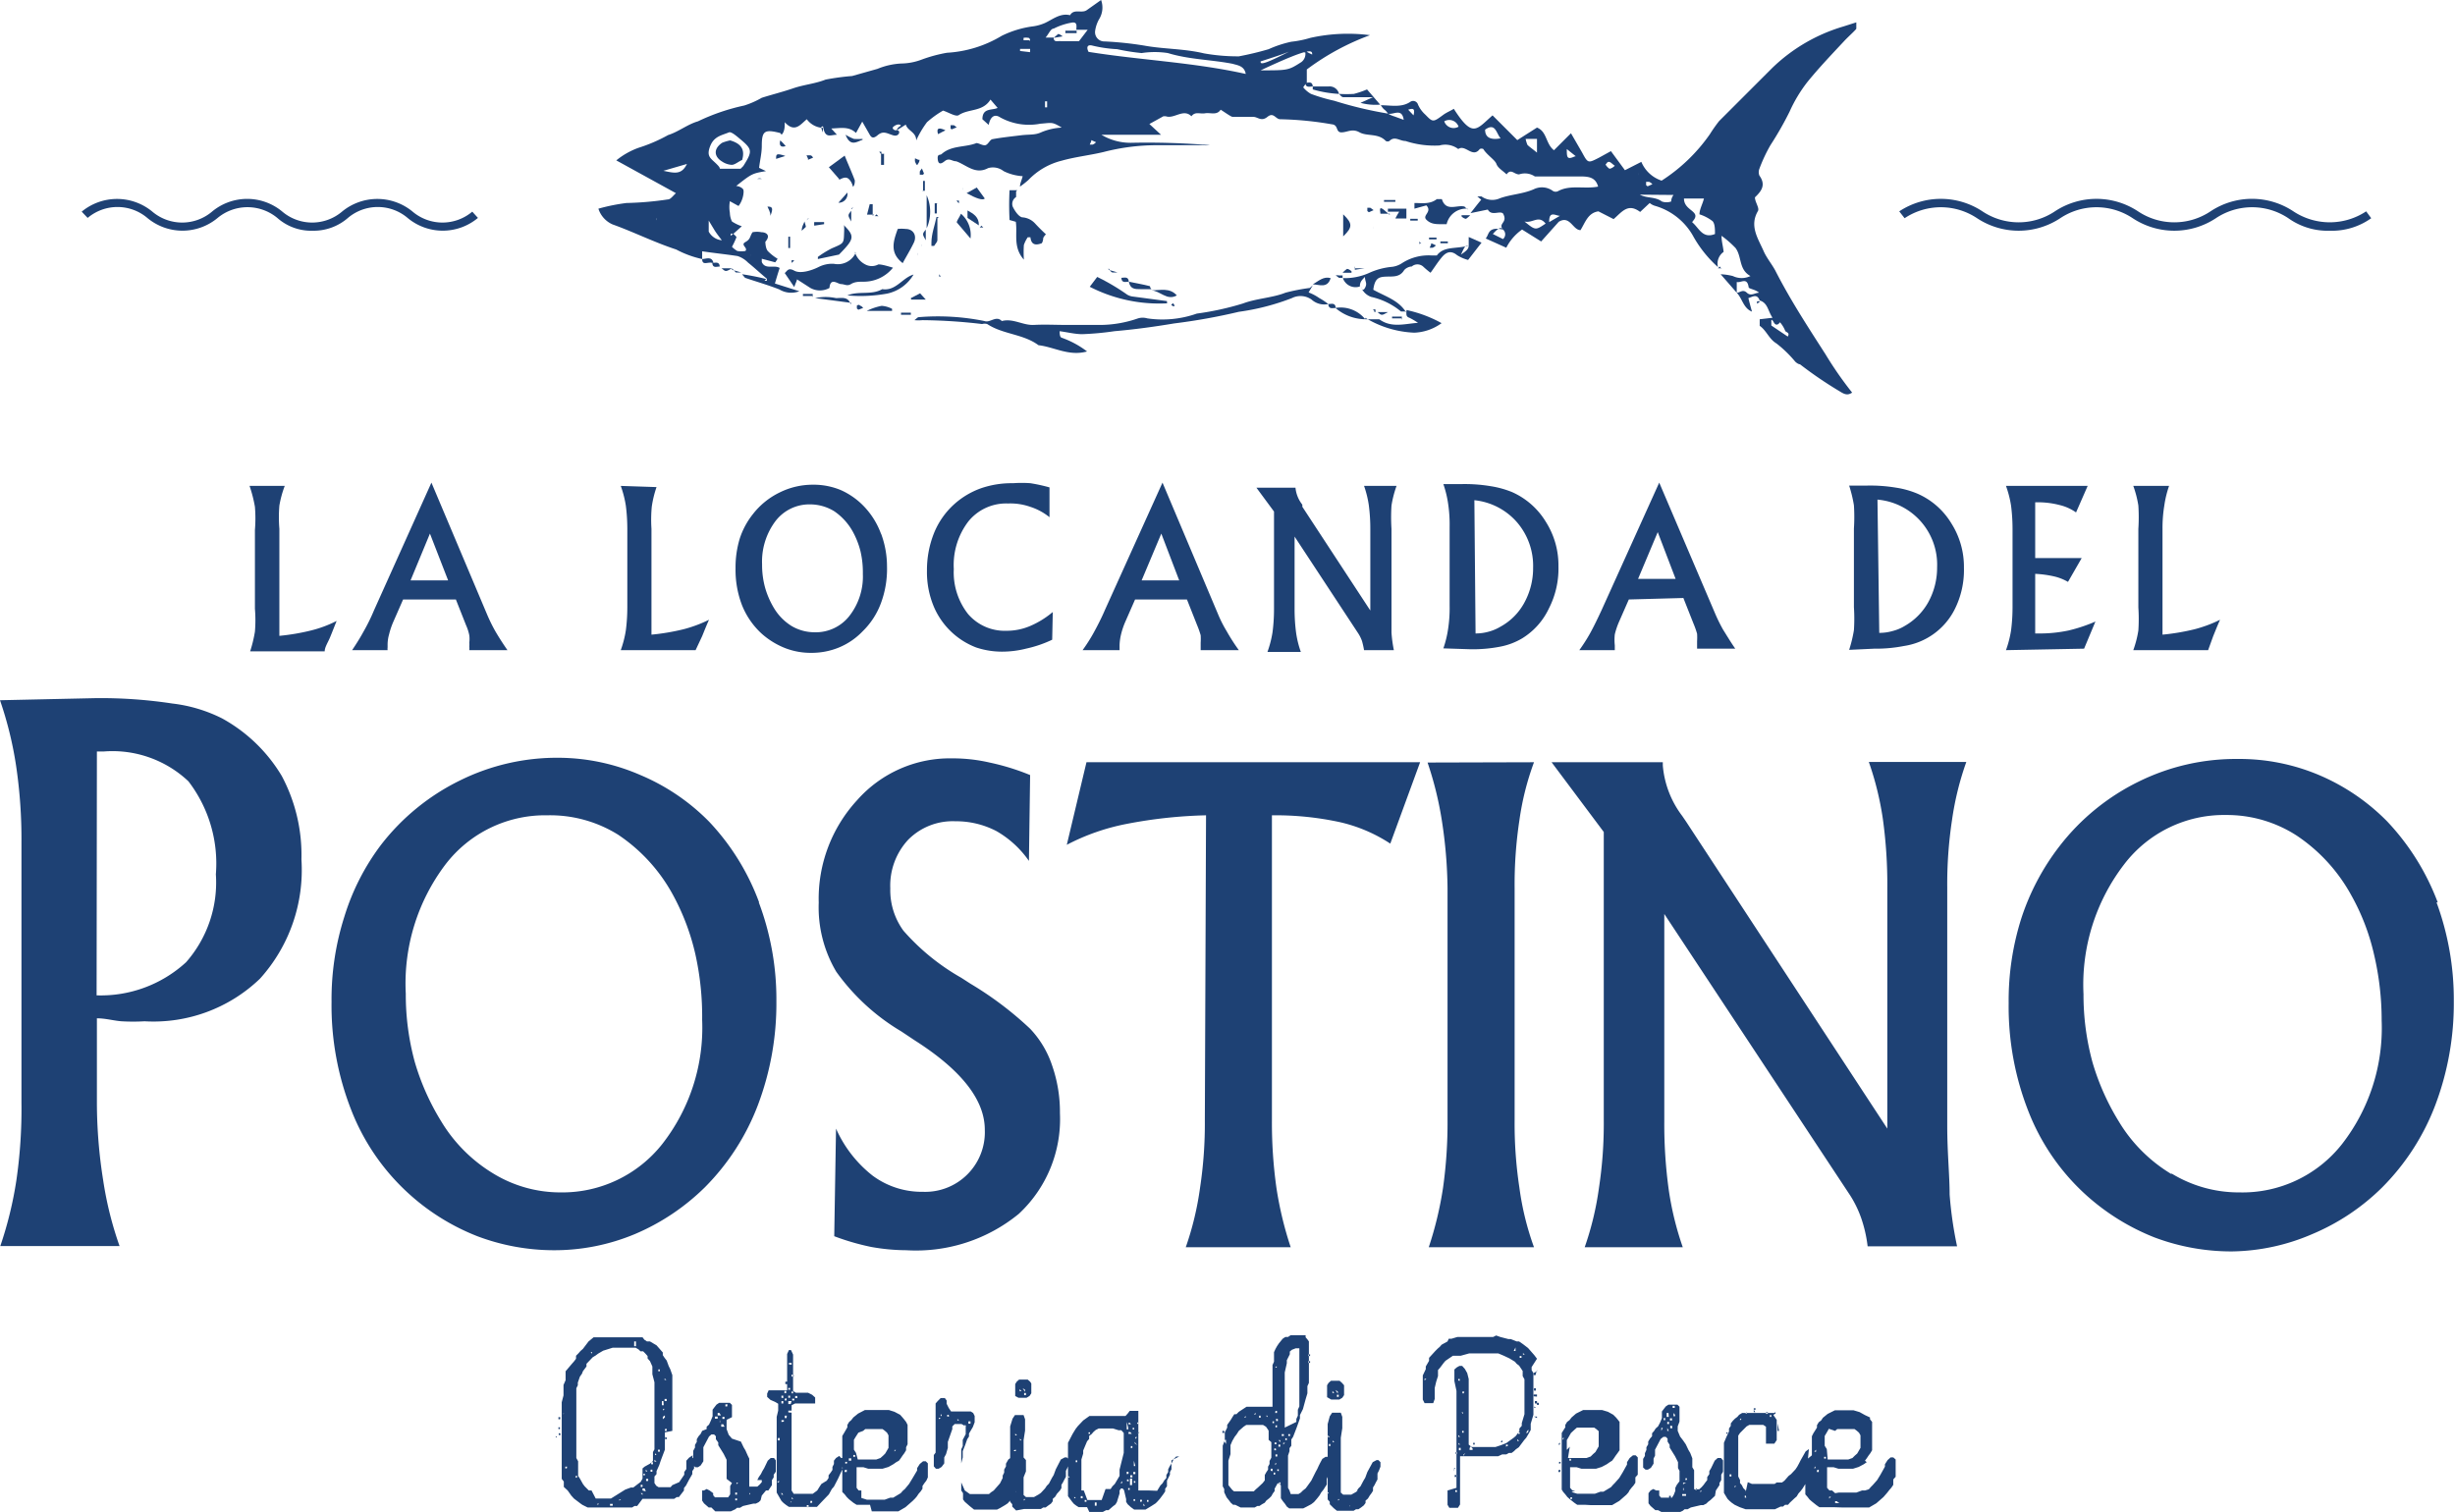 <svg xmlns="http://www.w3.org/2000/svg" viewBox="0 0 82.34 50.72"><defs><style>.cls-1{fill:#1e4174;}</style></defs><title>Risorsa 2</title><g id="Livello_2" data-name="Livello 2"><g id="Livello_1-2" data-name="Livello 1"><path class="cls-1" d="M-18.55,22.49a12.42,12.42,0,0,1,.54,2.2,16.76,16.76,0,0,1,.18,2.56V36A16.62,16.62,0,0,1-18,38.59a12.75,12.75,0,0,1-.54,2.21h4a11.91,11.91,0,0,1-.55-2.21A16.62,16.62,0,0,1-15.3,36V33.16c.29,0,.56.08.83.1a6.74,6.74,0,0,0,.77,0,5.15,5.15,0,0,0,3.87-1.43,5.44,5.44,0,0,0,1.39-4,5.63,5.63,0,0,0-.66-2.8,5.3,5.3,0,0,0-2-1.93,5,5,0,0,0-1.67-.5,16,16,0,0,0-2.57-.18Zm3.25,1.72h.22a3.71,3.71,0,0,1,2.85,1,4.53,4.53,0,0,1,.92,3.12,4.05,4.05,0,0,1-1,2.95,4.23,4.23,0,0,1-3,1.11ZM-2,38.37a5.14,5.14,0,0,1-1.75-1.75,8.11,8.11,0,0,1-.89-2,8.59,8.59,0,0,1-.3-2.28A6.62,6.62,0,0,1-3.61,28,4.21,4.21,0,0,1-.19,26.35,4.31,4.31,0,0,1,2.18,27a5.69,5.69,0,0,1,1.83,2A7.77,7.77,0,0,1,4.77,31,9.61,9.61,0,0,1,5,33.21a6.34,6.34,0,0,1-1.34,4.17A4.27,4.27,0,0,1,.25,39,4.31,4.31,0,0,1-2,38.37m8.91-9.1a7.92,7.92,0,0,0-1.68-2.71A7.09,7.09,0,0,0,2.93,25,6.93,6.93,0,0,0,.2,24.42a7.33,7.33,0,0,0-3.32.76,7.53,7.53,0,0,0-2.65,2.16A7.77,7.77,0,0,0-7,29.75a9.12,9.12,0,0,0-.43,2.86,9.6,9.6,0,0,0,.67,3.65,7.42,7.42,0,0,0,1.94,2.8,7.46,7.46,0,0,0,2.28,1.41A7.29,7.29,0,0,0,0,40.94a7,7,0,0,0,2.74-.54,7.51,7.51,0,0,0,2.35-1.57,7.86,7.86,0,0,0,1.78-2.76,9.65,9.65,0,0,0,.62-3.48,9.23,9.23,0,0,0-.59-3.32m2.53,11.2a8.12,8.12,0,0,0,1.24.36,6.82,6.82,0,0,0,1.18.11,5.44,5.44,0,0,0,3.77-1.22A4.34,4.34,0,0,0,17,36.34a4.73,4.73,0,0,0-.26-1.59A3.31,3.31,0,0,0,16,33.51,11.51,11.51,0,0,0,14,32l-.31-.2a7.47,7.47,0,0,1-1.94-1.58,2.31,2.31,0,0,1-.44-1.42,2.26,2.26,0,0,1,.6-1.63,2.1,2.1,0,0,1,1.58-.62,2.93,2.93,0,0,1,1.38.33,3.36,3.36,0,0,1,1.09,1L16,25a7.8,7.8,0,0,0-1.36-.42,5.51,5.51,0,0,0-1.25-.14,4.15,4.15,0,0,0-3.19,1.4,4.88,4.88,0,0,0-1.29,3.44,4.23,4.23,0,0,0,.59,2.32,7.18,7.18,0,0,0,2.18,2l.45.3c1.57,1,2.35,2,2.35,3a2,2,0,0,1-2.08,2.08,2.76,2.76,0,0,1-1.68-.54,4.13,4.13,0,0,1-1.23-1.58Zm12.43-3.89a14.3,14.3,0,0,1-.16,2.26,10.21,10.21,0,0,1-.48,2h3.52a12,12,0,0,1-.48-2,15.67,15.67,0,0,1-.15-2.26V26.35a10.2,10.2,0,0,1,2.28.23,5.17,5.17,0,0,1,1.69.72l1-2.73H17.89l-.66,2.77a7.3,7.3,0,0,1,2-.7,15.78,15.78,0,0,1,2.67-.29Zm7.47-12a11.58,11.58,0,0,1,.48,1.95A15.72,15.72,0,0,1,30,28.79v7.79a15.67,15.67,0,0,1-.15,2.26,12,12,0,0,1-.48,2h3.53a9.53,9.53,0,0,1-.49-2,14.3,14.3,0,0,1-.16-2.26V28.79a14.34,14.34,0,0,1,.16-2.27,9.28,9.28,0,0,1,.49-1.95Zm7.94,5.08,6.24,9.45a3.66,3.66,0,0,1,.37.77,4.51,4.51,0,0,1,.21.93h3a13,13,0,0,1-.25-1.74c0-.64-.08-1.41-.08-2.29v-8a14.34,14.34,0,0,1,.16-2.27,9.93,9.93,0,0,1,.48-1.95H44.13a10.26,10.26,0,0,1,.47,1.91,16,16,0,0,1,.15,2.31v8.08L38,26.56l-.13-.19a3.25,3.25,0,0,1-.65-1.69v-.11H33.49l1.75,2.34v9.67a14.3,14.3,0,0,1-.16,2.26,10.21,10.21,0,0,1-.48,2h3.29a10.37,10.37,0,0,1-.47-1.92,16.05,16.05,0,0,1-.15-2.3Zm17,8.72a5.14,5.14,0,0,1-1.75-1.75,8.11,8.11,0,0,1-.89-2,8.59,8.59,0,0,1-.3-2.28A6.62,6.62,0,0,1,52.69,28a4.21,4.21,0,0,1,3.42-1.66,4.31,4.31,0,0,1,2.37.69,5.69,5.69,0,0,1,1.83,2A7.4,7.4,0,0,1,61.07,31a9.61,9.61,0,0,1,.26,2.24A6.34,6.34,0,0,1,60,37.38,4.25,4.25,0,0,1,56.56,39a4.32,4.32,0,0,1-2.27-.63m8.92-9.1a8.1,8.1,0,0,0-1.69-2.71A7.09,7.09,0,0,0,59.23,25a6.86,6.86,0,0,0-2.73-.54,7.36,7.36,0,0,0-3.32.76,7.53,7.53,0,0,0-2.65,2.16,8,8,0,0,0-1.28,2.41,9.12,9.12,0,0,0-.43,2.86,9.6,9.6,0,0,0,.67,3.65,7.42,7.42,0,0,0,1.94,2.8,7.58,7.58,0,0,0,2.28,1.41,7.33,7.33,0,0,0,2.59.47A7,7,0,0,0,59,40.4a7.4,7.4,0,0,0,2.35-1.57,7.86,7.86,0,0,0,1.78-2.76,9.65,9.65,0,0,0,.62-3.48,9.45,9.45,0,0,0-.58-3.32" transform="translate(18.55 1)"></path><path class="cls-1" d="M-10.18,15.3A4.54,4.54,0,0,1-10,16a4.72,4.72,0,0,1,0,.78v2.64a4.6,4.6,0,0,1,0,.77,4.54,4.54,0,0,1-.16.66h2.5c0-.14.11-.3.18-.47s.14-.35.22-.55a4,4,0,0,1-.86.32,7.29,7.29,0,0,1-1.06.18V16.74a4.72,4.72,0,0,1,0-.78A3.55,3.55,0,0,1-9,15.3Zm6.05,1.6.61,1.57H-4.78Zm.87,2.21.34.86a1.59,1.59,0,0,1,.11.34,1,1,0,0,1,0,.25.57.57,0,0,1,0,.12.62.62,0,0,1,0,.13h1.28c-.16-.23-.3-.45-.41-.64a5.5,5.5,0,0,1-.27-.55l-1.87-4.43L-6,19.46a6.56,6.56,0,0,1-.37.75c-.12.22-.25.42-.37.6h1.19a.34.34,0,0,1,0-.09v-.07a1.26,1.26,0,0,1,.05-.37,2.55,2.55,0,0,1,.15-.44l.32-.73ZM2.27,15.3a3.55,3.55,0,0,1,.17.66,6.14,6.14,0,0,1,.05.78v2.64a6,6,0,0,1-.05.77,3.55,3.55,0,0,1-.17.66H4.78L5,20.34c.07-.17.14-.35.23-.55a4.37,4.37,0,0,1-.86.32,7.44,7.44,0,0,1-1.07.18V16.74A4.67,4.67,0,0,1,3.31,16a3.53,3.53,0,0,1,.16-.66ZM8,20a1.78,1.78,0,0,1-.59-.6,2.83,2.83,0,0,1-.3-.69,2.88,2.88,0,0,1-.1-.78,2.26,2.26,0,0,1,.45-1.45,1.43,1.43,0,0,1,1.16-.56,1.55,1.55,0,0,1,.81.23,2,2,0,0,1,.62.68,2.75,2.75,0,0,1,.26.66,3.11,3.11,0,0,1,.08.76,2.15,2.15,0,0,1-.45,1.41,1.43,1.43,0,0,1-1.17.55A1.51,1.51,0,0,1,8,20m3-3.09a2.64,2.64,0,0,0-.57-.92,2.46,2.46,0,0,0-.78-.55,2.37,2.37,0,0,0-.93-.18,2.49,2.49,0,0,0-1.12.26,2.53,2.53,0,0,0-.9.73,2.6,2.6,0,0,0-.44.82,3.34,3.34,0,0,0-.14,1,3.3,3.3,0,0,0,.22,1.24,2.61,2.61,0,0,0,.66.95,2.65,2.65,0,0,0,.78.48,2.37,2.37,0,0,0,.88.16,2.41,2.41,0,0,0,.93-.18,2.32,2.32,0,0,0,.79-.54,2.55,2.55,0,0,0,.61-.93A3.29,3.29,0,0,0,11.2,18,3.15,3.15,0,0,0,11,16.9m5.76,2.63A3,3,0,0,1,16,20a2,2,0,0,1-.79.16,1.62,1.62,0,0,1-1.29-.56,2.26,2.26,0,0,1-.48-1.51,2.41,2.41,0,0,1,.49-1.6,1.63,1.63,0,0,1,1.33-.6A2,2,0,0,1,16,16a2,2,0,0,1,.65.35v-1a5.71,5.71,0,0,0-.64-.14,3.86,3.86,0,0,0-.58,0,3.14,3.14,0,0,0-1.08.17,2.7,2.7,0,0,0-.88.52,2.63,2.63,0,0,0-.7,1,3.34,3.34,0,0,0-.23,1.24,3,3,0,0,0,.23,1.21,2.52,2.52,0,0,0,1.42,1.37,2.74,2.74,0,0,0,.87.14,3.3,3.3,0,0,0,.8-.1,4,4,0,0,0,.88-.3ZM20.4,16.9l.6,1.57H19.74Zm.86,2.21.34.86a2.93,2.93,0,0,1,.12.34,2,2,0,0,1,0,.25v.12s0,.08,0,.13H23a6.63,6.63,0,0,1-.41-.64,4.09,4.09,0,0,1-.28-.55l-1.87-4.43-1.93,4.27c-.12.28-.25.53-.37.75s-.25.42-.38.6H19s0-.07,0-.09v-.07a1.72,1.72,0,0,1,.05-.37,2.55,2.55,0,0,1,.15-.44l.32-.73ZM24.87,17,27,20.24a1.26,1.26,0,0,1,.13.26,2.82,2.82,0,0,1,.07.31h1a4.44,4.44,0,0,1-.08-.59q0-.33,0-.78v-2.7a6.14,6.14,0,0,1,0-.78,3.55,3.55,0,0,1,.17-.66H27.2a3.43,3.43,0,0,1,.16.65,6.06,6.06,0,0,1,.05.79v2.74L25.13,16l0-.07a1.08,1.08,0,0,1-.23-.57v0H23.59l.59.8v3.28a6,6,0,0,1-.05.77,3.55,3.55,0,0,1-.17.66h1.12a3.25,3.25,0,0,1-.16-.65,6,6,0,0,1-.05-.78Zm5.91,3.78a4.82,4.82,0,0,0,1-.09,2.27,2.27,0,0,0,.73-.28,2.35,2.35,0,0,0,.89-1,2.93,2.93,0,0,0,.32-1.41,2.72,2.72,0,0,0-.42-1.49,2.52,2.52,0,0,0-1.13-1,3.17,3.17,0,0,0-.72-.2,5.24,5.24,0,0,0-1-.07h-.59a3.53,3.53,0,0,1,.16.66,4.72,4.72,0,0,1,.05.78v2.64a4.6,4.6,0,0,1-.05.77,3.53,3.53,0,0,1-.16.66Zm.12-5a2.19,2.19,0,0,1,1.43.74,2.24,2.24,0,0,1,.54,1.53,2.4,2.4,0,0,1-.29,1.16,2,2,0,0,1-.8.81,1.55,1.55,0,0,1-.4.17,1.61,1.61,0,0,1-.44.06h0Zm6.15,1.07.6,1.57H36.39Zm.86,2.21.34.86a2.93,2.93,0,0,1,.12.34,2,2,0,0,1,0,.25v.12s0,.08,0,.13h1.28c-.16-.23-.29-.45-.41-.64a5.5,5.5,0,0,1-.27-.55L37.1,15.19l-1.93,4.27c-.13.28-.25.53-.37.75s-.25.42-.38.6h1.19s0-.07,0-.09v-.07a1.72,1.72,0,0,1,0-.37,2.55,2.55,0,0,1,.15-.44l.32-.73Zm6.4,1.7a4.82,4.82,0,0,0,1-.09A2.28,2.28,0,0,0,47,19.46a2.93,2.93,0,0,0,.32-1.41,2.72,2.72,0,0,0-.42-1.49,2.49,2.49,0,0,0-1.14-1,3,3,0,0,0-.71-.2,5.28,5.28,0,0,0-1-.07h-.58a4.54,4.54,0,0,1,.16.66,6.14,6.14,0,0,1,0,.78v2.64a6,6,0,0,1,0,.77,4.54,4.54,0,0,1-.16.66Zm.11-5a2.19,2.19,0,0,1,2,2.27,2.4,2.4,0,0,1-.29,1.16,2.08,2.08,0,0,1-.8.81,1.48,1.48,0,0,1-.41.17,1.56,1.56,0,0,1-.44.06h0Zm6.93,5,.38-.91a5.28,5.28,0,0,1-.9.3,4.63,4.63,0,0,1-.92.1h-.2v-2a3.64,3.64,0,0,1,.65.09,1.69,1.69,0,0,1,.45.18l.46-.8H49.71V15.85h.06a2.86,2.86,0,0,1,.75.09,1.59,1.59,0,0,1,.56.25l.39-.89H48.73a3.55,3.55,0,0,1,.17.66,6.14,6.14,0,0,1,.05.78v2.64a6,6,0,0,1-.05.77,3.55,3.55,0,0,1-.17.66ZM53,15.3a3.55,3.55,0,0,1,.17.66,6.14,6.14,0,0,1,0,.78v2.64a6,6,0,0,1,0,.77,3.55,3.55,0,0,1-.17.66h2.51l.17-.47c.07-.17.14-.35.23-.55a4.37,4.37,0,0,1-.86.32,7.44,7.44,0,0,1-1.07.18V16.74a4.67,4.67,0,0,1,.06-.78,3.53,3.53,0,0,1,.16-.66Z" transform="translate(18.55 1)"></path><path class="cls-1" d="M-8.07,6.74a1.71,1.71,0,0,1-1.18-.43,1.57,1.57,0,0,0-2,0,1.84,1.84,0,0,1-2.36,0,1.55,1.55,0,0,0-2,0l-.2-.21a1.86,1.86,0,0,1,2.37,0,1.55,1.55,0,0,0,2,0,1.84,1.84,0,0,1,2.36,0,1.55,1.55,0,0,0,2,0,1.86,1.86,0,0,1,2.37,0,1.55,1.55,0,0,0,2,0l.19.21a1.84,1.84,0,0,1-2.36,0,1.55,1.55,0,0,0-2,0,1.75,1.75,0,0,1-1.18.43" transform="translate(18.55 1)"></path><path class="cls-1" d="M59.59,6.74a2.27,2.27,0,0,1-1.39-.42,2.19,2.19,0,0,0-2.43,0,2.53,2.53,0,0,1-2.79,0,2.19,2.19,0,0,0-2.43,0,2.53,2.53,0,0,1-2.79,0,2.19,2.19,0,0,0-2.43,0l-.18-.23a2.53,2.53,0,0,1,2.79,0,2.19,2.19,0,0,0,2.43,0,2.53,2.53,0,0,1,2.79,0,2.19,2.19,0,0,0,2.43,0,2.51,2.51,0,0,1,2.78,0,2.21,2.21,0,0,0,2.44,0l.17.23a2.27,2.27,0,0,1-1.39.42" transform="translate(18.55 1)"></path><path class="cls-1" d="M4.68,47.82l-.12.08L4.47,48l0,.1,0,.1,0,.08-.07.1,0,.09-.17.25L4,48.82l-.06.07-.09,0-.14,0H3.54l-.08-.05-.06-.09,0-.12,0-.1.07-.08,0-.1.09-.2.05-.15.14-.37,0-.1v-.1l0-.22,0-.16L4,47v-.28l0-.27v-.55l0-.11v-.12l0-.1,0-.11v-.12l0-.11,0-.1-.07-.2-.05-.1-.07-.19-.07-.09-.06-.09,0-.09-.21-.24L3.25,44l-.1,0-.09-.06L3,43.86l-.1,0-.07,0-.11,0-.1,0-.09,0H2l-.09,0-.2,0-.09,0-.09,0-.08,0-.09,0L1.19,44,1,44.25l-.08.07-.07.08-.08.08,0,.1-.06.08-.07.08L.42,45l0,.1,0,.09,0,.11-.07.16,0,.14,0,.12v.09l-.06.23,0,.2,0,.12v.1l0,.17,0,.16V47l0,.43v.23l0,.22V48l0,.1,0,.1,0,.11,0,.1,0,.1,0,.1.07.09,0,.1,0,.08L.49,49l.12.17.09.1.21.16.07.05.18.09.1,0,.09,0h.1l.18,0h.15l.16,0H2l.19,0,.09,0,.11,0,.08,0,.09,0,.09,0,.08-.05.09,0L3,49.28l.11,0,.1,0,.09,0,.09,0,.1,0h.24l.14,0,.08,0,.11,0,.09-.06.07,0L4.39,49l0-.08.07-.09.1-.19.11-.19,0-.1.06-.09,0-.16,0-.15-.06-.06ZM2.42,43.94h0v-.06h0Zm-.48,0h0v0h0Zm.71,0V44h0v0ZM1.71,44l0,0v0l0,0Zm.48,0v0h0v0Zm-.57.16h0v0h0Zm.46,0H2v0h0Zm.7,0H2.72V44h.06Zm-.94,0H1.79l0,0h0Zm.43,0v0h0v0Zm.27,0h0v0h0Zm-.82.11h0v0h0Zm-.22,0,0,0v0h0Zm1.33,0v0h0v0Zm-.2,0v0h0v0Zm-1.25.15-.06,0-.06-.06,0,0,.05,0h0l0,.07Zm.56,4.85H1.65l-.1,0-.12,0L1.29,49,1.2,49l-.14-.14L1,48.78l-.1-.18-.06-.09,0-.09,0-.1,0-.11v-.09l0-.1-.06-.11,0-.1v-.33l0-.21v-.59l0-.28,0-.1v-.1l0-.12,0-.11v-.1l0-.09,0-.11,0-.1.05-.1,0-.09.07-.2.07-.1L1,45l.12-.16,0-.09.21-.22.1-.06.08-.06.17-.1L2,44.21h.4l.19,0,.09,0,.09,0,.1.06.06.06.09,0,.07.07.08.09,0,.08.08.09.08.18,0,.11,0,.15.07.27,0,.1v.11l0,.11v.22l0,.1v.23l0,.11,0,.43,0,.11v.1l0,.22,0,.1,0,.1,0,.11,0,.1-.05.09,0,.11,0,.1,0,.09-.1.09-.18.1-.07.06,0,.1,0,.1,0,.14-.06.11-.25.19-.08,0-.19.07Zm1.28-4.87h0v0h0Zm-2.08,0v0h0Zm.08.08h0v.05h0Zm-.18,0H1v0H1Zm2.3,0v0h0v0Zm-.12.15h0v0h0Zm-2.07,0h0v0h0Zm2.27,0v0h0v0Zm-.08.11h0v0h0Zm-2.55,0v0h0Zm2.77,0h0v0h0Zm-.14.11v0h0v.05Zm-2.5,0v0h0v0ZM3.58,45H3.53v-.06h.05ZM.79,45h0v0h0Zm-.12.12h0v0h0Zm3,0v0h0v0Zm-3.1.17h0v-.05h0Zm3,0h0v0h0Zm.23,0,0,0,0,0h0l-.06,0v-.05Zm-.16.11v0h0v0Zm-3,0h0v0h0Zm-.09.17h0v0h0Zm3.13.07v0l0,0v0Zm-3.27.06v0h0v.05Zm.14.12h0v0h0Zm-.23,0h0v0h0Zm3.32.14v0l0,0v.05Zm.25,0h0v0h0Zm-3.46,0h0v0h0ZM3.81,46H3.74v-.07h.07ZM.36,46h0v0h0Zm3.35.14H3.65V46H3.7ZM.23,46.05v0h0v0Zm.22,0h0v0h0Zm-.1.14h0v0h0Zm3.45,0H3.74v0h0Zm-.11.13h0v-.06l.05,0Zm-3.49,0v0h0v0Zm3.67,0v0h0v0Zm-3.52.14h0v-.06H.36Zm3.33.15h0l0-.08,0,0,.07-.05,0,0,0,0,0,0,0,.06v0l0,0,.07,0v0H3.76l0,0Zm-3.44,0H.18v-.07H.24Zm.17,0h0v0h0Zm-.06.15h0v-.06h0Zm-.22,0h0v0h0Zm3.52.12V46.8h0v0Zm-3.42,0v.06H.18v-.06Zm3.68.06h0v-.06h0Zm-3.49,0h0v0h0ZM.3,47v-.06h0V47Zm3.51-.07V47H3.75v-.06ZM.09,47v0H.13v0Zm.16.14H.19v-.06H.24Zm3.43,0h0v0h0Zm-.11.08v0h0v0Zm.24,0v.06H3.76v-.07Zm-3.68,0v0H.09v-.05Zm.24,0,.07.08v.06l0,0v-.07l0,0,0-.05h0Zm3.25.15v0l0-.05,0,0,0,.06,0,0,0,0,0,0,0,0,.06,0v0l-.06,0,0-.06v0l0,0,0,0v0l0,0Zm-3.39,0,0,0v0h0Zm.13,0v.05h0l0,0Zm3.42.08h0v0h0Zm-3.56.12h0v0h0Zm3.36.13H3.52v-.07h.06ZM.3,47.69h0v0h0Zm-.16,0h0v0h0Zm3.54.12h0v0h0Zm-.21,0H3.42v-.06h0Zm-3.25,0v0h0v0Zm.19,0v0h0v0Zm0,.12h0v-.06h0Zm3.2,0h0v0h0Zm-.23,0h0v0h0Zm-2.91.1v0h0v0Zm3,0H3.4v-.06h0Zm-3.12,0v.05h0v-.06Zm3,.09H3.29v-.07h.06Zm-2.81,0h0v0h0Zm-.08.14H.41v-.06H.47Zm2.75,0h0l0,0,0,0Zm-2.64.11h0v-.06h0Zm2.7,0,0-.07h.06l0,.07Zm-3,0v0h0v0Zm2.81,0,0,.05,0,0,0,.07-.05,0v0l0-.05,0,0,0,0,.07,0Zm.14.05,0,0,0,0,0,0v0l0,0-.05-.06,0,0-.06,0,0-.06Zm-2.58,0v0h0v0Zm-.2,0h0v0h0Zm.11.06v.06h0v0Zm2.64.2-.07,0,0,0,0,0h0l0-.07,0,0,.07,0,0,.07,0,0,0,0Zm-.39-.11v-.06h0v.06Zm-2,0H.76v-.06H.81Zm3.43,0h0v0Zm-3.59.06h0v0h0ZM3,48.88l0,0-.06,0v-.07H3Zm-.28,0h0v.06h0Zm.39.15,0,0L3,49v-.07h.07ZM.76,49v0H.81v0ZM2.9,49H2.84V49H2.9Zm.44,0h0v0h.05Zm-.69,0v0h0v0Zm.29.09,0,0H3v.06l0,0h0Zm1.17,0v0l0,0v0Zm-3.18,0v0h0v-.06Zm2.48,0v-.06h0v.06Zm-2.72,0v0h0v0Zm2.08,0h0v0h0Zm.45,0h0v0h0Zm.69,0h0v0h0Zm-2.75,0h0v0h0ZM1,49.23H1v0H1Zm1.61,0h0v0h.05Zm-.22,0H2.38v0h0Zm.91,0h0v0h0Zm.19,0v0l0,0v0Zm-.66,0h0v0h0Zm-1.61,0h0v0h0Zm2.55,0h0v0h0Zm-1.67,0,0,.06,0,0v.06l0,0,.06,0v0H2.13l0,0v0l0,0,0,0,0-.05.07,0h0Zm.12.11V49.3l.06,0v0Zm-1.09,0v0h0v0Zm1.34.08v0h0v.05Zm-.67,0v0h0v0Zm-.28,0h0v0h0l0,.05v0H1.47v0l0,0,0,0Zm.17.08v.05h0v0Zm.68,0v0h0v0ZM2,49.51H1.91v-.06H2Zm3.44.19.14,0h.14l.24,0,.15-.07.06-.05.1,0,.1-.06.35-.08.08,0,.1-.05.06-.06L7,49.17,7.14,49,7.22,49l.12-.18,0-.07,0-.1.06-.09,0-.09.07-.1,0-.09,0-.15v-.14l-.06-.08-.11,0-.1.09-.12.25-.06.1-.05.1-.07.1-.05.1L7,48.65l0,.07-.07.08-.08.07-.09,0H6.58l0-.1,0-.11,0-.16v-.17l0-.1,0-.1,0-.1,0-.1-.05-.1-.08-.18-.06-.1-.09-.19L6,47.26l-.11-.13-.07-.19,0-.15,0-.16L6,46.54l0-.11v-.11l0-.1,0-.09-.07-.07-.1,0H5.67l-.1,0-.09.06-.07.09-.06.08,0,.11,0,.11-.06.15-.06.13-.08.07,0,.08L5,47l-.05.1-.07.08-.06.1,0,.09-.06.1,0,.09-.06.11,0,.09,0,.1,0,.14,0,.15.07.07.09,0,.09-.06.09-.14,0-.08,0-.09,0-.1,0-.11,0-.09.19-.36.08-.07.09,0,.06.06,0,.1.08.11,0,.09.18.29.1.2,0,.1,0,.1,0,.09v.12l0,.11v.12L6,48.75l-.06.1V49l0,.13-.07.1-.09,0H5.58l-.15,0-.06-.07,0-.07L5.25,49l-.1-.05L5.06,49,5,49l0,.08v.17l0,.09.06.09.16.14.09,0Zm.4-3.52,0,0v0l0,0-.06,0,0-.07.07,0,0,0,0,0Zm-.21.3H5.52V46.4h.06Zm.21-.07v.05h0V46.4Zm-.16.19v-.07h.07v.07Zm-.16-.08v.07H5.43v-.07Zm.07.2v-.07H5.6v.07Zm-.22,0v0h0v0Zm.47,0h0v0h0Zm-.09.14H5.64v-.08h.07Zm-.28,0v-.06h0v.06Zm-.08.09h0V46.9h0Zm.25,0h0l0-.07h0ZM5.24,47v0h0v0Zm.23,0h0v0h0Zm.24,0h0V47h.06Zm.1.09v0h0v0Zm-.11.11v0h0v0Zm.08.16v-.05h0v0Zm.15.09v0h0v0Zm.11.16H6v0H6Zm0,.26H6v0h0Zm.1.08v0h0v0Zm.12.18h0v0h0Zm.09.09h0v0h0Zm-.08.17h0v-.05h0Zm.11.12h0v0h0Zm-.15.14v-.06h0l0,.05Zm.16.07v0h0v0Zm-.24.07h0v-.05h.06ZM6,49h0v0H6Zm.51,0H6.46V49h0Zm-.23,0h0v0h0Zm-.11.07v.07H6.11v-.07Zm.22,0h0v0H6.4Zm.22,0,0,.06H6.58v0Zm.23,0v0h0v0Zm-.11.14h0v-.05h0Zm-.69,0H6v0h0Zm.22,0v0h0v0Zm.19,0v0l0,0v0Zm-1.38,0v0h0v0Zm.16.12h0v0h0Zm.88,0v-.06h.06v.06Zm-.66,0h0v0h0Zm.44,0v0h0v0Zm-.15,0,0,0v.06l0,0,0-.06,0,0h0v0h0v0Zm-.41.1h0v0h0Zm.68,0,0,0,0,0,0,0Zm-.47,0v0h0v0ZM9.6,47.84l-.11.07L9.42,48l0,.11-.05.1,0,.1-.06.09-.07.09,0,.09-.06.09L9,48.78l-.06.09L8.86,49l-.15.11-.08,0-.09,0-.15,0-.13,0-.09,0-.1,0L8,49,8,48.93l0-.1v-.11l0-.11v-.15l0-.17v-.22l0-.1v-.11l0-.12,0-.09,0-.1v-.22l0-.11,0-.11V46.9l0-.11v-.12l0-.1,0-.1v-.22l0-.11.12-.06h.3l.11,0h.15l.11,0,0-.09,0-.11-.1-.09-.14-.07-.3,0-.11,0-.09-.06,0-.1,0-.22v-.11l0-.11v-.2l0-.1v-.38l-.07-.15-.09,0H8l-.09,0-.06.13,0,.17,0,.41,0,.21,0,.32,0,.11-.17,0H7.23l-.05.11,0,.11.11.1.16.07.1.06,0,.13v.1l-.05.21,0,.32,0,.2,0,.11v.1l0,.12v.1l0,.1v.63l0,.12v.31l0,.23,0,.1,0,.1.16.28.07.07.09.07.09.06.08,0,.08,0,.16,0h.2l.14,0,.09,0,.09,0,.1,0L9,49.39l.25-.26.1-.18.07-.08.14-.27.18-.39,0-.14v-.16l-.08,0ZM7.91,44.77v-.05H8v.06Zm.11.08h0v0H8ZM7.94,45V45h0l0,0Zm.13.12v.06H8v-.07Zm-.24.06h0v0h0Zm.11.12H7.89v0h0Zm-.09.13-.06,0v-.08h.06Zm.2,0v0H8v0Zm-.1.13v.06H7.89v-.06Zm-.19.18v-.08h.06l0,0v.07Zm.29-.06v.06H8v-.06Zm-.1.21-.06,0,0-.07.06,0Zm-.29,0v-.07h.06v.08Zm.53-.06v.07H8.12v-.07Zm-.71,0h0v0l0,0Zm.13.14H7.56v0h.05Zm.22-.06v.07H7.77v-.06Zm.19.07v-.06h.07v.06Zm.27,0v0h0v0ZM7.72,46v.08H7.66V46Zm.25.1H7.89V46H8Zm.16,0v0h0v0Zm-.3.16h0v-.06h0Zm.06.12v-.06H8v.07Zm-.22,0h.06v0H7.67Zm.16.19H7.77v-.08l.07,0Zm-.17.13v-.06h.08v.05l0,0Zm.26-.07v0h0v0Zm-.11.16h0v0h0Zm-.15.15v0h0v.05Zm.16.09v0h0v0Zm-.25,0v0h0v0Zm.14.14h0V47h0Zm-.17.07H7.6v.08H7.54Zm.28,0v0h0v0Zm-.12.18,0,0v-.06l0,0Zm-.1.1h0v-.05h0Zm.1.13h0v-.06h0Zm-.09.15h0v-.06h0Zm.1.12h0V47.8h0ZM7.6,48H7.54v0h.06Zm-.16.1v0h0v0Zm.27,0v0H7.66v0Zm-.1.19H7.54v0h0Zm0,.11v0h0v0Zm-.18,0h0v0h0Zm.06.13v-.05h0v0Zm-.09.08h0v0h0Zm.21,0v0h0v.05Zm-.07.13H7.53v-.05H7.6Zm.11.07v0h0v0Zm.12.13v0H7.77v0Zm1.41,0v0h0v0ZM7.59,49h0v0h0Zm.13.14H7.66v-.07h0Zm.22,0h0v0h0Zm1.16,0h0v0h0Zm-1.27.14h0v0h0Zm.23,0H8v-.05h0Zm.69,0h0v0h0Zm.23,0H9v0H9Zm-1,.14h0v-.06H8Zm.46,0h0v0h0Zm-.22,0h0v0h0Zm.41,0v-.07h.06v.06Zm.28,0h0v0h0Zm-.34.07v.07l-.06,0v-.07Zm-.47.06H8v0h.05Zm.17,0,0-.06,0,0v.06Zm2.42.15h.16l.34,0,.09,0,.1,0,.09,0,.11,0,.24-.14.24-.21.08-.08.06-.07.06-.09.07-.08.06-.09,0-.09.06-.09.07-.09.05-.11,0-.09,0-.1,0-.15v-.13l-.07-.07-.09,0-.11.09-.09.14,0,.08-.16.27-.11.18-.14.17-.07.06-.07.08-.25.15-.1,0-.19.07-.09,0-.25,0-.25,0-.19-.06L10.34,49,10.25,49l-.07-.09,0-.08,0-.11,0-.09,0-.11v-.11l0-.1,0-.09.14,0,.09,0,.16.05.1,0,.18,0,.11,0h.09l.2-.06.16-.09.1-.07.09-.05.06-.08.06-.09.06-.08.06-.1,0-.1.05-.1,0-.16v-.16l0-.12v-.1l0-.11-.05-.1-.07-.09-.05-.06-.08-.09-.19-.1-.19-.06H11l-.41,0-.13,0-.23.12-.16.13-.07.09-.07.06-.06.1,0,.08-.11.19-.06.1,0,.1,0,.1,0,.1,0,.12,0,.1v.12l0,.11v.15l0,.17v.1l0,.12,0,.1,0,.11,0,.11,0,.09,0,.1,0,.08.08.08.07.09.07.07.15.12.11.07.08,0,.08,0,.12,0h.17Zm-.14-3.12v0h0v0Zm.48,0h0v0h0Zm.22,0h0v0h0Zm-.47,0v0h0v0Zm.59.16h0v0h0Zm-1.21,1-.07-.11v-.13l0-.1,0-.1.06-.1.09-.14L10.4,47l.07-.06.07,0,.11,0,.15,0h.14l.11,0,.07.05.08.07.05.09,0,.11,0,.31-.11.19-.07.07-.09.08-.14.05-.14,0h-.22l-.16,0-.1,0Zm1.32-.89h0v0h0Zm.13.12h0l0,0h.05ZM9.94,47h0v0h0Zm1.51.13h0v0h0Zm.2,0h0v0h0Zm-.07.12v0h0v0Zm-1.67.06v0h0v0Zm-.06.11h0v0h0Zm1.61,0h0v0h0Zm-1.56.12v-.06h0v0Zm-.18,0h0v0h0Zm1.85,0h0v0h0Zm-1.77.09h0v.07h0Zm1.65.06h0v-.05h.05ZM10,47.7v0H9.91v0Zm-.28.06v0h.05v0Zm-.05.11h0v-.05h0Zm.4,0v-.06h.06v.06Zm-.17,0h0v-.05h0Zm1.36,0h0v0h0ZM9.92,48v-.08H10V48ZM10.2,48V48h0v-.07ZM9.72,48H9.67v0h0Zm1.4,0h0v0h0Zm-.13.1h0v0h0Zm-1.39,0v0h0v0Zm.2,0v-.06h.06v.05Zm.95,0h0v0h0Zm-.22,0h0l0,0h0Zm-.8.09v.06H9.67v0Zm.12.11v.08H9.78v-.06Zm-.28,0h0v0h0Zm.13.16,0,0h0Zm2.59,0h0v0h0Zm-2.46.17H9.78v0h.06Zm-.15.09v0h.05v0Zm.26,0h0v0h0Zm-.14.12v-.05h0v.06Zm2.34,0h0v0h0Zm-2.07,0h0v0h0ZM9.92,49V49h0v0Zm.22,0h0v0h0ZM12,49v0h0v0Zm-.37.15v0h.05v0Zm-1.62,0v0h.05v0Zm1.89,0h0v0h0Zm-1.64,0h0v0Zm-.09.14h0v-.06h0Zm.21,0h0v0h0Zm1.17,0v0h0l0,0Zm-1.28.15h0v0h0Zm.24,0h0v-.06h0Zm.46,0h0v0h0Zm.44,0v0h0v0Zm-.65,0h0v0h0Zm.44,0v.05h0v0Zm-.8.12v0h0l0,0Zm.19,0v0h0v0Zm.48,0v0h0Zm4.32-1.69-.12.09-.08.14,0,.09-.06.11,0,.1-.05.1,0,.08-.09.18-.21.24-.09.06-.07.06-.07,0-.09,0h-.28l-.11,0-.09,0L13.81,49l-.12-.27,0-.31,0-.12v-.21l.05-.2v-.1l0-.11.08-.2.07-.2.06-.09,0-.1.13-.22.06-.16v-.11l0-.1-.05-.1-.08-.05h-.14l-.14,0-.1,0h-.09l-.11,0-.08,0-.08-.12-.07-.14,0-.11-.06-.08-.09,0H13L12.9,46l-.07.08,0,.11,0,.1v.32l0,.1v.11l0,.1,0,.12,0,.11,0,.09,0,.11,0,.1,0,.09,0,.1,0,.09-.06.08,0,.11,0,.13v.14l.07.08.09,0,.1-.06.09-.12,0-.1,0-.1.06-.11.06-.21,0-.1v-.1l.15-.43,0-.09.08-.08h.11l.12,0,.14.08V47l0,.11-.1.19,0,.11,0,.1-.05.11,0,.1,0,.11,0,.1,0,.12,0,.11v.1l0,.11v.27l0,.16V49l.06.09,0,.1,0,.11.06.08.08.07.08.07.15.12.29,0h.28l.2,0,.1-.05.17-.1.09-.06.06-.07.08-.08,0-.08.07-.08.11-.18.1-.19.06-.1.05-.09.08-.2,0-.09,0-.16v-.13l-.07-.08Zm-2.35-1.53,0,0,0-.05,0,.05Zm.12.11h-.06v0h.06Zm-.22,0h0v0h0Zm.09,0v.05H13v-.05Zm.25.07h-.06v-.06l.05,0Zm.34.13-.06,0,0-.06-.06-.06,0,0,0,0h0l.05.06,0,0Zm.33-.15v0h0v0Zm-.26,0h0v0h0Zm.17.11v0l0,0v0Zm-.92,0h0v-.05H13Zm.41,0v0h0v0Zm.74,0v.05h0v0Zm-.34.15h0v-.05h0Zm.18,0v-.08H14v.08Zm-.91,0h0v0h0Zm.84.08v0h-.05v-.05Zm-.12.18h0v0h0Zm-.12.12h0v0h0Zm.11.12h0v0h0Zm-.13.13h0v0l0,0Zm0,.27,0,0v0h0Zm-.23.26h0v0h0Zm.07.07h0v.05h0Zm-.08.15v0h0v0Zm-.1.15h0v0h0Zm.19,0v0h0v0Zm-.11.13v0h0v0Zm.15.09v0h0v0Zm-.13.13v0h0v-.05Zm.13.12v0h0v0Zm-.12.18h0v0h0Zm.11.11h0v0h0Zm.09.13h0v0h0Zm.38.13h0v0h0Zm.11.14h0v0h0Zm.23,0h0v0h0Zm1.32-3.56.14,0,.13,0,.1-.06.06-.09,0-.16,0-.17L16,45.35l-.08-.07-.15,0-.14,0-.08.07-.05.08,0,.15,0,.18,0,.07Zm.14-.49v0h0v0Zm0,.17,0,0,0,0,0,0,0-.06,0,0,0,.06.08.05,0,.07Zm.17-.06v0h0v0Zm-.21.16h-.06v-.07h0Zm.16,0v0h0v0Zm-.07.13v-.07h.06v.07Zm0,3.82h.37l.19,0,.08-.05.08,0,.08-.06.1-.07.06-.08,0-.08.08-.07.06-.1L17,49l.05-.08,0-.11.05-.08.05-.1.05-.09,0-.1,0-.1.05-.1.05-.13,0-.15-.07-.07-.07,0-.13.07-.17.33-.07.19-.06.1-.1.19-.07.07-.06.09-.14.15-.07.05-.16.09h-.15l-.12,0-.08-.07,0-.1,0-.11v-.11l0-.1v-.12l0-.21,0-.11v-.11l0-.21v-.11l0-.1v-.12l0-.22v-.11l.05-.32,0-.11v-.27l-.05-.14-.1,0h-.09l-.1,0-.08.12-.08.26,0,.22,0,.23v.45l0,.12v.11l0,.23v.1l0,.12v.33l0,.11,0,.21,0,.11,0,.09,0,.1.07.08,0,.08.07.07.06.06Zm-.12-3.06h0l0,0,0,0Zm-.1.11h0v0h0Zm.19,0,0,0h0v0Zm-.07.18h0V46.8h0Zm-.16.09h0v0h0Zm-.07.13h0v0h0Zm.22,0h0Zm-.13.08,0,0v0h-.06v-.06Zm.15.17v0h-.05v-.06l0,0,0,0Zm-.25,0h-.05v0h.05Zm.13.13h-.06v-.07h0v.07Zm-.07.18h0l0,.05v0l0,0,0,0v0h0l0,0,0,0h-.06l0,0v-.09h0l0,0h0v0h0v.06Zm.13-.06v0h0Zm-.18.27v0h-.07v0h.07Zm.12.19,0,0,0,0,0-.05h0l0,0h0l0,0v0l0,0v0Zm-.12.06h0v0h0Zm.11.11,0,0,0,0v0h0Zm-.12.15h0v0h0Zm1.62,0h0v0h0Zm-1.55.16v0h0l0,0Zm-.07.13h-.06v0h.05Zm.08.14v-.05h0v0Zm1.32.08v0l0,0-.08.08,0,0,0,0,0,0,0,0,.06-.06,0,0Zm-1.28.08,0,0,0,0,0,0,0,0v0l0,0h-.06v.1h-.05v0l0,0Zm-.12-.06v0h0v0Zm.19.27,0,0h.07v0Zm-.19,0v0h0v0Zm1.17,0v0h0v0Zm-.84.19,0,0v-.05h0l.05,0Zm.72-.07,0,0v0l0,0h0l0,0h0v-.07Zm-.93.05,0,0v-.06h0Zm.7,0h0v0h0v-.07Zm-.11.17-.05,0,0,0,0,0v0l0,0,0,0h0l0,0h.06l0,0v0l0,0,0,0Zm.24,0h-.06v0h0Zm-.36.14,0,0-.11-.11,0,0,0,0v0l0,0,0,0,0,0,0,0,0,0,0,0Zm-.35-.17v0h0v0Zm.06.13v0l0,0v0Zm.51,0v0h0v0Zm1.73.16.28,0,.1,0,.17-.09.08,0,.15-.13.08-.06.05-.08L19,49.1l0-.1.05-.07.05,0,.05.06.07.3,0,.09.05.08.11.1.11.08.08,0h.15l.15,0,.2-.12.14-.09.06-.06.08-.09.06-.08.06-.08.06-.09,0-.09.06-.08,0-.09,0-.1.1-.2,0-.09.05-.09,0-.15v-.15L21,47.86l-.1,0-.08.08-.07.14-.07.11-.05.1,0,.09-.06.1,0,.1-.07.08-.06.1-.07.07-.11.18L20,49l-.07,0-.14,0-.12,0L19.63,49l0-.12,0-.09v-.33l0-.12v-.16l0-.15V47.7l0-.23v-.31l0-.12,0-.23v-.36l0-.12-.15,0h-.14l-.06.08-.08.09h-.09l-.1,0-.08,0-.1,0-.18,0h-.29l-.1,0-.09,0-.1,0-.08,0-.21.15-.18.19-.07.09-.05.08-.06.1-.15.29,0,.1,0,.11,0,.09,0,.11,0,.11V48l0,.1v.1l0,.11v.24l0,.1,0,.1,0,.1V49l0,.09,0,.1.14.19.06.07.08.06.08.05.09,0,.1,0,.09,0Zm1.42-3.15h0v0h0Zm-1.14,0v.05h0v0Zm.22.05h0v0h0Zm.22,0h0v0h0Zm-.34.13h0v-.06h0Zm1,0H19.3v-.05h.05Zm.21,0h0v-.06h.05Zm-.69,0h0v-.06h0Zm.2,0v0h0v.06Zm-.89,0h0v0h0Zm.46,0h0v0h0Zm-.38.11v0h.05v0Zm1,0v.06h-.05V46.7Zm-.26,0h0v0h0Zm.46.06h-.05v-.05h.05Zm-1.37,0v0h0v0Zm.28,2.37-.13,0-.15,0H18l-.08,0L17.8,49,17.72,49l0-.09,0-.11,0-.09,0-.11v-.22l0-.11,0-.21v-.1l.06-.2,0-.1.13-.31.07-.08,0-.1.08-.06.07-.08.07-.06.1-.05.11,0,.14,0h.23l.19.06.09,0,.08.09,0,.14,0,.1v.22l0,.11v.1L19,48.3l0,.1,0,.11-.16.27-.08.08-.06.09-.08,0-.09,0Zm-.44-2.22v-.05h.05v.05Zm1.45,0H19.3v-.06h.06Zm.21,0h0v-.05h.05Zm-1.88,0h0v0h0Zm1.79.17h0l0-.06h.06Zm-1.89,0v0h0v0Zm2,.08v0h0v0Zm-1.84,0h0v0h0Zm1.59,0v0h0v0Zm.16.08,0,0v0l.05.05,0,0-.09-.06,0-.05,0,0Zm-1.87,0h0v0h0Zm1.7.15v-.07h.05v.06Zm-1.81,0h0v0h0Zm2,.11h0v0h0Zm-2.1,0v0h0v0Zm.23,0h0v0h0Zm1.74.14h0l0,0h0Zm-1.85,0v0h0v0Zm1.71.16v0h0v0Zm.23,0v0h0v0Zm-2,.06v-.06h.05v.06Zm1.89,0v0H19.3v0Zm-.11.19h0V48h0Zm.22-.06v0h-.05V48Zm-.12.12v.06h0v0Zm-1.86,0h0v0h0Zm1.69.15v-.08h.06v.07Zm.29-.07v.07h-.07v-.07Zm-.1.18h-.07v-.07h.07Zm-2.1,0h-.05v-.05h0Zm1.85,0h0v-.06h0Zm.13.13h-.06v-.06h.05Zm.22,0,0,.05h-.05l0-.06Zm-.44,0,0,0,0,0,0,0v.06h-.06l0,0,0,0,0,0Zm.33.13h-.07V48.6h.07Zm-2,0,0,0v0h0Zm1.92.16h-.05v-.06h.05Zm.16,0v0h.05v0Zm1.22,0h0v0h0Zm-1.67,0v0h0v0Zm1.55.09h0v0h0ZM19.35,49h0l0-.05,0,0,0,0v0l0,0,.05,0v0h-.05l0-.06Zm-.48,0,0,0h0Zm.65,0v0h0v0Zm-2,.11V49h0V49Zm-.13,0h0v0h0Zm3,0h0v0h0Zm-1.63,0v0h0v0Zm-1,.15h-.06v-.07h.06Zm1.71.09,0-.06,0,0,0,0,.05,0,0,0,0,.06v0l0,0,0,0Zm.85-.16v0h0v0Zm-2.79.07h-.05v-.05h0Zm1.16,0h0v0h0Zm1.14,0h0v0h0Zm-.14.12v-.07h.06v.06Zm-2.05,0h0v0h0Zm2.33,0h-.05v-.06h.05Zm-1.62,0v0l0,0v0Zm-.46,0h-.06v-.06h.06Zm.22,0v0h0v0Zm.46,0h0v0h0Zm-.6.13v0H18v0Zm.49,0h0v0h0Zm1.39,0-.05,0v-.07h0Zm-2.09,0v0h0v0Zm1.85,0h0v0h0Zm-1.38,0h-.06V49.4h.06Zm7.94-1.53L26,47.87l-.09,0-.11.07-.07.13-.05.1-.05.11-.05.09-.15.3-.13.18-.06.08-.09.07-.07.07-.08.05h-.14l-.12,0L24.7,49l-.05-.09,0-.1,0-.1,0-.31V48l0-.17.05-.15,0-.1.06-.08,0-.11,0-.1.06-.09.12-.31.11-.31,0-.11.1-.2.09-.33.06-.2,0-.1V45.5l.05-.11v-.11l0-.11v-.23l0-.11,0-.1,0-.21v-.21l0-.12V44.1l0-.1-.05-.07-.06-.07,0-.07-.09,0-.09,0H25l-.14,0-.12,0-.09.06-.09,0-.09.06-.13.16-.06.09-.05.09-.05.11,0,.1,0,.12v.1l-.05.11,0,.32v.11l0,.34v.21l0,.12v.22l0,.08-.09,0-.1,0-.1,0h-.2l-.2,0-.08,0-.1,0-.26.17-.08.08-.07,0-.06.09-.06.1-.12.17,0,.09-.08.16,0,.15,0,.11-.07.19,0,.11V48l0,.11,0,.12,0,.2v.12l0,.09,0,.22.05.09,0,.11.08.17.08.1.06.08.08.07.07,0,.18.09.29,0,.09,0,.09,0,.09-.05.07,0,.09-.06.09-.05.05-.07.1-.08.07-.07.05-.09.06-.08,0-.08.1-.18.06,0,.05.07,0,.12,0,.1,0,.11,0,.1.06.09.08.1.06.09.08.06.07,0,.12,0h.15l.13,0,.1-.05.17-.09.09-.07.07-.08.05-.06.07-.09.05-.09.08-.1.05-.08.06-.09,0-.08,0-.11.09-.2.06-.09.05-.08.05-.16Zm-1.27-4v0h0v0Zm.21,0h0v0h0Zm.09.12h.05v0h-.05Zm-.45,0h0v0h0Zm.22,0h0v0h0Zm.36.12,0,0v0l0,0Zm-.69,0h0v0h-.05Zm-.1,2.67,0,0V46.7l0-.11v-.44l0-.1V45.6l0-.12v-.1l0-.11v-.11l0-.12.07-.31,0-.1.1-.2,0-.09.07-.06.13-.05.12,0,0,.07,0,.13v.21l0,.1v.11l0,.1v.11l0,.12,0,.09,0,.1,0,.11,0,.1v.1l0,.1,0,.1,0,.11v.09l0,.1-.05.11,0,.1v.1l-.05.11,0,.1Zm.67-2.56h0v0h0Zm-.67,0v0h0v0Zm.9,0h0v0h0Zm-.05.1v.06h-.06v-.05Zm-1,0h0v0h0Zm.13.11v0h0v0Zm.93,0h0v0h0Zm-.06.18h-.06v-.06h.06Zm-1,0h.05v0h-.05Zm-.12.11h0v.05h-.05Zm1.21,0h0v0h0Zm-.22,0h0V44.8h0Zm-.86.12v0h0v0Zm.92,0h0v0h0Zm-.1.15v0h0v0Zm-1.05.09h0v0h0Zm1.15,0v0h0v0Zm-1,.09h0v0l0,0Zm1,0h0v0h0Zm.11.13h0v0h0Zm-.22,0h0v0h0Zm-.86.08h0v0h0Zm.93,0h0v0h0Zm-1,.13h0v.05l0,0Zm.92,0h0v0h0Zm-.83.11h0v.05h0Zm1,0h0v0h0ZM24.11,46h0V46h0Zm1,0h0v0h0Zm-.8.14h0v0h0Zm.68,0h0v0h0Zm-.8.05v.07h0V46.2Zm.66,0h0v0h0Zm.24,0v0h0v0ZM24,46.33H24v.07H24Zm.23,0h.05v.07l-.06,0Zm.72.06v-.06h0v0Zm-1.39,0h0v.06h-.05Zm.23,0h0v0h0Zm-.46,0h0v0h0Zm.58.1.05,0,0,.05h0Zm.22,0h0v.06h0Zm-.45,0h.05v.07l-.05,0Zm1.15.06v-.05h0v0Zm-1.6-.05v.05h-.05v0Zm-.24,0,0,0v0h0Zm.45,0h0v0h0Zm.36.11,0,0v0h0Zm.51,0v.06h-.06v-.08Zm-1.45,0h0v0h-.05Zm.5,0v0h0v0Zm.69,0h0v0h0Zm.67,0v0h0v0Zm-.63.77v.37l0,.15-.06.11,0,.1-.05.09,0,.1-.06.09-.05.09,0,.09,0,.09-.07.09-.16.15-.07.06-.07.07-.08,0-.08,0H23l-.16,0-.06-.05-.13-.16,0-.11,0-.11V48l.07-.22v-.09l0-.1,0-.11.06-.14.08-.14.07-.09L23,47l.16-.14.09-.06.09,0,.08,0,.09,0h.21l.09,0,.1.06.07.1L24,47l0,.1v.2Zm-1.12-.69h0v0h0Zm1.16.05v-.06h.05v.06Zm.28,0h0v0h0Zm.21,0v0h0v0Zm-.34.07v.07h-.05l0-.06Zm-1.64,0h0v0h0Zm2.08.06v0h.05v0ZM24.1,47l0-.05h0v0Zm.73,0,0,0v0l0,0Zm-.21,0h0v0h.05ZM22.7,47h.05v0h-.06Zm1.69,0h-.05v0h.06Zm-1.88,0,0,0,0,0,0,0v.07h-.06v-.07l0,0Zm2,.17h-.07v-.06h.07Zm-.3,0v0h.05v0Zm.51,0h-.06v-.06h.06Zm-2.2.19,0,0,0-.06.05,0,0,.08,0,0,0,.06,0,0,0,0Zm1.81-.05v0l.06,0v.07Zm.23,0v-.06h.05v.06Zm-.42,0h0v0h0Zm.12.08v.06h-.06v-.06Zm-1.91.07v0h0v.05Zm2.14,0h0l0-.06h.06Zm-2,0h0v0h0Zm1.84,0h.06v.07h-.06Zm-.08.19-.06,0,0,0v0l0-.06.05,0,0,0,0,0,0,0,0,0Zm.25,0h0V47.6h0Zm-2.21.07h0v0h0Zm.23,0v0h0v0Zm1.62,0v0h0v0Zm.27,0h0v0h0Zm-2,.08h0v0h0Zm1.88.06h-.06v-.07h.06Zm.16,0h0v0h0Zm-.29.17h0V48h0Zm.23,0h0v0h0Zm-.17.12v-.06h.05v0Zm.25,0h0v0h0ZM24,48.2h0v-.05h0Zm-1.54.07h-.05v0h.05Zm1.61.07,0,0v-.07h.06v.08Zm.22,0v-.05h.05v.06Zm-.12.13v-.07h.05v.06Zm-.17,0h0v0h0Zm-.16.11v0h0v0Zm-1.6,0h0v0h0Zm1.84,0v0h0v0Zm.26,0v0h0v0Zm-2,.15v0h0v0Zm1.86,0h-.05v0h.05Zm.15,0h.05v.05h-.06Zm-.08.13v0h0v0Zm-.57.15h0v0h0Zm.71,0h0v0h0Zm-.12.11,0,0,0-.06h0l0,0Zm-.71,0v0h0v0Zm-1.15,0h0v0h0Zm1,.12v0l0,0v0Zm1.68,0h0v0h0Zm-2.59,0v0l0,0v0Zm.72,0h0v0h0Zm1.39,0v0h0v0Zm-2.24.1h0v0h0Zm.49.06,0,0,0,0,0,0Zm1.61,0v0h0v0Zm-1.14,0h0v0h0Zm1.65,0h0v0h0Zm-2.35,0h0V49.3h0Zm2.1,0h0v0h0Zm-.11.12h0v0h0Zm-1.63,0h0v0h0Zm-.08.08h0Zm3.17-3.65.14,0,.13,0,.1-.06.06-.09,0-.16,0-.17-.07-.08-.08-.07-.15,0-.14,0-.08.07-.05.08,0,.15,0,.18,0,.07Zm.14-.49v0h0v0Zm0,.17,0,0,0,0,0,0,0-.06,0,0,0,.06.08.05,0,.07Zm.18-.06v0h0v0Zm-.22.16h-.06v-.07h0Zm.16,0v0h0v0Zm-.07.13v-.07h.06v.07Zm0,3.82h.38l.18,0,.08-.05.08,0,.09-.06.09-.07.06-.08,0-.08.08-.07.06-.1.06-.08.05-.08,0-.11.05-.08.05-.1.05-.09,0-.1,0-.1.05-.1.05-.13,0-.15-.07-.07-.06,0-.13.07-.18.33-.07.19-.06.1-.1.19-.07.07-.06.09L27,49l-.07.05-.16.09h-.15l-.12,0-.08-.07,0-.1,0-.11v-.11l0-.1v-.12l0-.21,0-.11v-.11l0-.21v-.11l0-.1v-.12l0-.22v-.11l.05-.32,0-.11v-.27l-.05-.14-.1,0h-.09l-.1,0-.08.12-.07.26,0,.22,0,.23v.45l0,.12v.11l0,.23v.1l0,.12v.33l0,.11,0,.21,0,.11,0,.09,0,.1.07.08,0,.08.07.07.06.06Zm-.12-3.06h0l0,0,0,0Zm-.1.11h0v0h0Zm.19,0,0,0h0v0Zm-.07.18h0V46.8h0Zm-.16.09h0v0h0Zm-.07.13h0v0h0Zm.22,0h0Zm-.13.08,0,0v0h-.06v-.06Zm.15.17v0h-.05v-.06l0,0,0,0Zm-.25,0H26v0H26Zm.13.13h-.06v-.07h.05v.07Zm-.07.18h0l0,.05v0l0,0,0,0v0h0l0,0,0,0H26.1l0,0v-.09h0l0,0h0v0h0v.06Zm.13-.06v0h0Zm-.18.27v0H26v0H26Zm.12.19,0,0,0,0,0-.05h0l0,0h0l0,0v0l0,0v.07Zm-.12.06h0v0h0Zm.11.11,0,0,0,0v0h0Zm-.12.15h0v0h0Zm1.62,0h0v0h0Zm-1.55.16v0h0l0,0Zm-.07.13H26v0H26Zm.08.14v-.05h0v0Zm1.32.08v0l0,0-.08.08,0,0,0,0,0,0,0,0,.06-.06,0,0Zm-1.28.08,0,0,0,0,0,0,0,0v0l0,0h-.06v.1h-.05v0l0,0ZM26,48.88v0h0v0Zm.19.27,0,0h.07v0Zm-.19,0v0h0v0Zm1.17,0v0h0v0Zm-.84.19,0,0v-.05h0l.05,0Zm.73-.07,0,0v0l0,0h0l0,0h0l0,0v0Zm-.94.05,0,0v-.06h0Zm.7,0h0v0h0v-.07Zm-.11.17-.05,0,0,0,0,0v0l0,0,0,0h0l0,0h.06l0,0v0l0,0v.07Zm.24,0h-.06v0h0Zm-.36.14,0,0-.1-.11,0,0,0,0v0l0,0,0,0,0,0,0,0,0,0,0,0Zm-.35-.17v0h0v0Zm.06.13v0l0,0v0Zm.51,0v0h0v0Zm4.72-5.74H31l-.09,0h-.11l-.2,0-.09,0-.1,0-.08,0-.2.06-.09,0L30,44l-.2.11-.06.07-.07.06-.08.08-.21.23,0,.1-.11.19,0,.09-.1.21,0,.11,0,.11,0,.2v.23l0,.16.06.12.09,0h.1l.1,0,.05-.14,0-.26v-.11l.05-.21.06-.19,0-.1,0-.1.07-.08.06-.08.06-.08.06-.07.25-.17.09,0,.1,0,.07,0,.29-.08.08,0h.61l.2,0,.08,0,.19.08.19.09.18.11.06.07.08.06.12.18,0,.09,0,.08.06.11,0,.21,0,.1,0,.11v.54l0,.1,0,.11-.09.3,0,.09-.08.09,0,.09-.12.16-.07.06-.25.18-.18.07-.18.06-.27,0h-.13l-.25,0-.15,0-.1-.08,0-.11,0-.1V47l0-.11v-.56l0-.21,0-.22v-.11l0-.1,0-.12v-.1l0-.11v-.1l-.05-.2-.08-.14-.09-.1H30.4l-.09.05-.08.07,0,.14,0,.16v.09l.07.33v.21l0,.11v.43l0,.12v.1l0,.23,0,.21v.22l0,.11v.21l0,.1,0,.11,0,.11v.33l0,.11,0,.1v.12l0,.11,0,.1,0,.11L30,49v.11l0,.1v.27l.06.1.09,0h.1l.1,0,.07-.11,0-.15V49l0-.11v-.32l0-.11v-.1l0-.09v-.22l0-.11,0-.09.1,0h.1l.09,0,.3,0h.3l.28,0,.11,0,.13-.06.14,0,.09-.05.09,0,.08-.06.06-.06.1-.07.12-.16.06-.08.07-.08.1-.17.05-.09,0-.1,0-.11.09-.3,0-.22v-.43l0-.21,0-.12v-.22l0-.1v-.1l-.06-.1,0-.1L33,44.58l-.09-.12-.07-.08-.07-.08-.07-.08-.17-.13L32.4,44,32.32,44l-.2-.08-.08,0-.27-.07-.14-.05Zm-.69.24h0v0h0Zm.44,0h0v0h0Zm.26,0h0v0h0ZM32,44v0h0v0Zm-1.78.14v0h0v0Zm1.66,0h0v0h0Zm-.47,0v0h0Zm.71.06h0v0h0Zm.16,0v0l0,0v.06l0,0,0,.06v0h-.06v0l0,0Zm-1.8,0h0v0h0Zm1.52.09h0v0h0Zm-1.88,0v0h0Zm2.24.1v.05h0v-.06Zm-2.59.05h0v0h0Zm2.82,0h-.06v-.05h0Zm-.17.11v-.06h.06v.06Zm-2.78,0v0h0v.06Zm3,0h0v0h0Zm-3.13.13v0h0v.05Zm3.07,0v0h-.06v0Zm.22,0v0h0v0Zm-3.35.13h0v0h0Zm3.19,0v0h0v0Zm.22,0v0h0v0Zm-.07.13h0v-.06h0Zm-.09.09h0v0h0Zm.25.1,0,0-.06,0,0-.07L33,45l0,0,0,0v.07l0,0v0l0,0,0,0,0,0,0,0,0-.06,0-.06ZM29.46,45v0h0V45Zm3.37.17h0v-.06h0Zm-3.52,0v0h0v0Zm1.19,0h0v0h0Zm-.14.14v-.05l.05,0v.06Zm-1.13,0h0v-.06h.06Zm3.83.11h0v0l0,0Zm-2.56,0v0h0v0Zm2.35,0v0H32.8v0Zm-3.62.15h0v-.05h0Zm3.73,0v.08h-.06v-.08Zm-2.41.12v-.05l0,0v.05l0,0,0,.05,0,0h-.05v-.06h.07Zm-1.24,0v0h0v0Zm3.71.05v-.05h0v.05Zm-3.79.1h0v0h0Zm3.66,0v-.06H33v.07Zm-2.28,0h0v0h0Zm-.1.13h0v0h.05Zm2.54,0,0,0,0,.07V46h0l0,0,0,0,0,0,0-.06ZM33,46v.08h-.07V46ZM30.6,46v0h0v0Zm-.1.13h0v0h0Zm2.56,0H33v-.07h.06Zm-.1.1h-.05v-.05l0,0Zm-2.35,0h0v0h0Zm-.14.15v0h.05v.05Zm2.36,0v0h0v0Zm-2.21.14h0v0h0Zm2.28,0v0H33v.05Zm-2.4.1h0v0h0Zm2.34,0h0v0h0Zm-2.22.13h0v0h0Zm2.09,0v0l0,0h0Zm-2.2.15h0v0h0Zm2.28,0v0h0v0Zm-.13,0h.05l0,0,0,.06,0,.07-.06.06,0-.05.07-.1v0l0-.05,0,0V46.9h.07v0Zm-.17,0v.06h0V47Zm-2,.1h.05l0,0v.06h-.05l0,0v0l0-.05h0v0h0l0,0Zm1.93.1h-.05v-.05h.05Zm-2,.1h-.06l0-.06h0Zm1.87,0h0v0h0Zm.22,0h0v0h0Zm-1.86,0h0v0h0Zm1.75.14,0,0,0,0,0,0,0,0h-.06l0,0,0,0,0,0,0-.06h0Zm-1.85,0h-.07V47.4h.06Zm1.6-.06v0h0Zm-1.42.06v-.05h0v0Zm-.13.4-.07.1h0v-.06h0l0,0,0-.05,0,0h0l0,0,0-.07,0,0h0l0,0,0-.05h0l0,0,0,.07-.06,0,0,0v.11l0,0,0,.06Zm1.18-.36.06,0v0h0l0-.07Zm.18.15,0,0h0l0,0h0v0l0-.07.06,0,0,0,0,.05,0,0H32Zm-1.54-.07h-.05v-.06h0Zm.44,0v-.06h.05v.06Zm.72,0,0,0v0h0Zm-.81.06.07.07v.05l-.05,0h0l-.05,0v-.06Zm.2.05v0h0v0Zm.73,0h0v-.05h0Zm-.46-.05v.05h0v-.05Zm.22.05h0v-.05h0Zm-1.14,0h0v-.05h0Zm.12,0v.08h-.06v-.08Zm-.12.2h-.05v-.05h.05Zm.07.12v0h0v0Zm-.07.08v0h0v0Zm-.1.39v0l0,0v-.06h0l0-.05v0l0,0,0,0,0,0,0,0,0,0,.05,0,0,0,0,0,0,0,0,0,0,0,0,0-.06.05Zm.2,0v0h0v0Zm-.18.19v-.07h.07v.06Zm-.05.1h0v0l0,0Zm.1.1v0h0v0Zm-.1.15h0v0h0Zm.13.15h-.06v-.06h.05Zm-.13.14,0,0v0h0Zm4.44.3h.16l.34,0,.09,0,.1,0,.09,0,.11,0,.24-.14.24-.21.07-.08L36.1,49l.07-.09.07-.08.06-.09,0-.09,0-.09.08-.09,0-.11,0-.09,0-.1,0-.15v-.13l-.07-.07-.09,0-.11.09-.09.14,0,.08-.15.27-.11.18-.15.17-.06.06-.07.08-.25.15-.1,0-.19.07-.1,0-.24,0-.25,0-.19-.06L34.28,49,34.19,49l-.08-.09,0-.08,0-.11,0-.09,0-.11v-.11l0-.1,0-.09.13,0,.09,0,.16.05.1,0,.19,0,.11,0h.09l.19-.06.17-.09.1-.07.08-.05.06-.08.06-.09.06-.08.07-.1,0-.1,0-.1,0-.16v-.16l0-.12v-.1l0-.11,0-.1-.07-.09-.05-.06-.09-.09-.18-.1-.2-.06h-.09l-.41,0-.13,0-.24.12-.15.13-.07.09-.08.06-.06.1,0,.08-.12.19,0,.1,0,.1,0,.1,0,.1,0,.12,0,.1v.55l0,.1,0,.12,0,.1,0,.11,0,.11,0,.09,0,.1.05.08.07.08.07.09.08.07.15.12.1.07.09,0,.07,0,.12,0h.18Zm-.14-3.12v0h0v0Zm.48,0h0v0h0Zm.22,0h0v0h0Zm-.47,0v0h0v0Zm.59.16h0v0h0Zm-1.21,1L34,47.64v-.13l0-.1,0-.1.06-.1.08-.14.13-.12.07-.06.07,0,.1,0,.15,0h.15l.11,0,.07.05.08.07,0,.09,0,.11,0,.31-.11.19-.08.07-.08.08-.14.05-.14,0h-.23l-.15,0-.1,0Zm1.32-.89h0v0h0Zm.13.12h0v0h.05Zm-1.64,0h0v0h0Zm1.51.13h0v0h0Zm.19,0h0v0h0Zm-.07.12v0h0v0Zm-1.66.06v0h0v0Zm-.06.11h0v0h0Zm1.6,0h0v0h0Zm-1.56.12v-.06h.05v0Zm-.18,0h0v0h0Zm1.86,0h0v0h0Zm-1.77.09h0v.07h-.06Zm1.65.06h0v-.05h0Zm-1.5.07v0h0v0Zm-.28.06v0h0l0,0Zm0,.11h0v-.05h0Zm.4,0v-.06H34v.06Zm-.17,0h0v-.05h0Zm1.35,0h0v0h0ZM33.86,48l0-.08h0l0,.06Zm.28-.06V48h-.05v-.07Zm-.48.06h0v0h0Zm1.39,0h0v0h0Zm-.13.1h0v0h0Zm-1.38,0v0h0v0Zm.2,0v-.06h.05v.05Zm.95,0h0v0h0Zm-.22,0h0l0,0h0Zm-.8.09v.06h0v0Zm.11.11v.08h-.06v-.06Zm-.27,0h0v0h0Zm.13.16,0,0h0Zm2.59,0h0v0h0Zm-2.46.17h-.06l0,0h.05Zm-.16.09v0h.05v0Zm.27,0h0v0h0Zm-.14.12v-.05h0v.06Zm2.33,0h0v0h0Zm-2.06,0h0v0h0Zm-.15.14V49h0v0Zm.22,0h0v0h0ZM36,49v0h0v0Zm-.37.15v0h0v0Zm-1.62,0v0H34v0Zm1.89,0h0v0h0Zm-1.64,0h0v0Zm-.09.14h-.05v-.06h.06Zm.2,0h0v0h0Zm1.18,0v0h0l0,0Zm-1.28.15h0v0h0Zm.24,0h0v-.06h0Zm.46,0h0v0h0Zm.44,0v0h0v0Zm-.66,0h0v0h0Zm.45,0v.05h0v0Zm-.8.12v0h0v0Zm.19,0v0h0v0Zm.48,0v0h0Zm2.16.19.13,0h.14l.24,0,.15-.07.06-.05.1,0,.11-.06.34-.08.08,0,.1-.05.06-.06.08-.06.15-.14L39,49l.12-.18,0-.07.06-.1,0-.09,0-.09.06-.1,0-.09,0-.15v-.14l-.07-.08-.11,0-.1.09-.12.25-.06.1,0,.1-.07.1,0,.1-.07.09-.05.07-.07.08-.08.07-.08,0h-.09l0-.1,0-.11,0-.16v-.27l-.06-.1,0-.1,0-.1,0-.1-.07-.18-.06-.1-.09-.19-.09-.13-.1-.13-.08-.19,0-.15.06-.16,0-.09,0-.11,0-.11,0-.1,0-.09-.07-.07-.11,0h-.09l-.1,0-.09.06-.07.09-.06.08,0,.11v.11l-.06.15-.07.13-.08.07-.05.08-.07.08,0,.1-.07.08-.06.1,0,.09-.06.1,0,.09-.05.11,0,.09-.06.1,0,.14v.15l.08.07.08,0,.1-.06.09-.14,0-.08,0-.09.05-.1,0-.11,0-.09.19-.36.09-.07.08,0,.06.06,0,.1.07.11,0,.09.18.29.1.2,0,.1,0,.1.05.09v.12l0,.11v.12l-.09.12-.05.1,0,.1-.05.13-.06.1-.1,0h-.13l-.14,0-.06-.07L37.1,49,37,49l-.1-.05-.09.05-.07.09,0,.08v.17l0,.09.07.09.16.14.09,0Zm.39-3.52v0l0,0,0,0-.07,0,0-.07.07,0,0,0,0,0Zm-.2.3h-.07V46.4h.06Zm.21-.07v.05h-.05V46.4Zm-.17.19v-.07h.07v.07Zm-.16-.08v.07h-.05v-.07Zm.07.2v-.07h.06v.07Zm-.21,0v0h0v0Zm.46,0h0v0h0Zm-.08.14h-.07v-.08h.06Zm-.28,0,0-.06h0v.06Zm-.09.09h0V46.9h.05Zm.25,0h-.05V46.9h0ZM37,47v0h0v0Zm.22,0h0v0h0Zm.25,0h-.06V47h.05Zm.1.09,0,0h0v0Zm-.12.11v0h0v0Zm.09.16v-.05h0v0Zm.15.09v0h0v0Zm.1.16h0v0h0Zm0,.26h0v0h0Zm.1.08v0h0v0Zm.13.18h0v0h0Zm.09.09h0v0h0Zm-.09.17h0v-.05h0Zm.11.12h0v0h0Zm-.15.14v-.06h.05v.05Zm.16.07v0h0v0Zm-.24.07h0v-.05H38Zm-.15.06h0v0h0Zm.52,0h-.06V49h0Zm-.24,0h0v0h0Zm-.11.07v.07H37.9v-.07Zm.22,0h0v0h0Zm.22,0,0,.06h-.06v0Zm.23,0v0h0v0Zm-.11.14h0v-.05h.05Zm-.68,0h-.05v0h0Zm.21,0v0H38v0Zm.2,0v0l0,0v0Zm-1.39,0v0h0v0Zm.17.12h0v0h0Zm.88,0v-.06H38v.06Zm-.66,0h0v0h0Zm.44,0v0h0v0Zm-.16,0,0,0,0,.06-.06,0v-.06l0,0h0v0h0l0,0Zm-.4.1h0v0h0Zm.68,0,0,0,0,0,0,0Zm-.47,0v0h0v0Zm4.82-1.67-.11.08-.17.3-.05.1-.06.11-.06.09-.15.16-.08.06-.14.16-.08.06-.08,0-.1,0-.07.05-.12,0-.09,0-.19,0h-.15l-.21,0-.14-.06L40,49.05,40,49l-.08-.08-.05-.1-.06-.07,0-.1-.06-.12v-.09l0-.12v-.43l0-.12,0-.21,0-.11,0-.09,0-.1,0-.1.06-.09.15-.15.07-.07.09-.05.09,0,.08,0,.16,0,.14,0,.09.06,0,.08,0,.11v.11l0,.15,0,.12.09,0h.1l.09,0,.08-.12,0-.15v-.1l0-.13v-.11l0-.1,0-.09-.11-.16L41,46.4l-.1,0-.1,0-.1,0-.13,0-.35,0-.07,0-.09,0-.11,0-.07,0-.1.06-.06.07-.08.06-.07.07-.07.09,0,.08-.06.09,0,.1-.09.19-.08.19v.1l0,.21v.1l0,.11v.44l0,.13v.21l0,.1,0,.09,0,.11,0,.08.06.1.06.1.07.07.07.06.1.07.17.08.2.07.1,0h.49l.1,0,.08,0,.11,0,.1,0,.19-.09.08,0,.07-.06.1,0,.06-.07.16-.15.07-.06.06-.1.08-.09.06-.08.13-.21.07-.16,0-.09,0-.1.06-.14v-.15l-.09-.07Zm-1.61-1.46v0h0v0Zm-.19.22,0,0h-.05v0l0,0,0,0,0-.07v-.06l0,0,.06,0,0,.05-.06,0Zm.42-.16h0v0h0Zm-.11,0v.05h0v-.06Zm-.46.05h0v0h0Zm.69,0h0v0h0Zm-.9,0v0h0v0Zm1,.17H41v-.08H41Zm-.92-.06v.05h-.05v0Zm.45,0h0v0h0Zm.25,0v.06h-.06l0-.05Zm.12.16h-.05v-.06h.05Zm-1.17,0,0,0v0h0Zm.2,0h0v0h0Zm1.19,0h0v0h0Zm-1.27.12h0v-.06h.05Zm1.12,0v-.05h0v.05Zm-1.35,0h0v0h0Zm1.49.1h0V47h.05Zm-1.41,0v0Zm-.24,0V47h0l0,0Zm.15.09h-.05v0h0Zm-.22.27h0v-.06h.06Zm.2-.05h0v0h0Zm-.21.31h0v-.05h0Zm.13.13h0v-.05h0ZM39.3,48V48l-.05,0V48Zm.22,0v0h0V48Zm0,.46v.07h-.06v-.07Zm-.21.17,0,0v0h0Zm.35,0h0v0h0Zm-.09.09v.06h0v0Zm.06.18,0-.05h.05v0Zm.16.12h0V49h0Zm-.24,0h0v0h0Zm.34.11h0v0h0Zm-.21,0h0l0-.05,0,0Zm1.59,0h0v0h0Zm-1.5.11h0v0h0Zm.25,0h-.05v-.07H40Zm1.15,0v0h0v0Zm-.93,0h0v0h0Zm.67,0v0h0v0Zm-.77.12h0V49.4h0Zm.22,0h0V49.4h.05Zm.24-.05v.06h0V49.4Zm.21.05h0v0h0Zm-.33.08v0h0v0Zm.22,0v0h0v0Zm2.55.13h.16l.34,0,.09,0,.1,0,.09,0,.11,0,.24-.14.24-.21.07-.08.06-.07.07-.09.07-.08.06-.09,0-.09,0-.09.08-.09,0-.11,0-.09,0-.1,0-.15v-.13l-.08-.07-.09,0-.1.09-.09.14,0,.08-.15.27-.11.18-.15.17-.06.06-.07.08L44,49l-.1,0-.19.07-.1,0-.24,0-.25,0L43,49.09,42.9,49,42.81,49l-.08-.09,0-.08,0-.11,0-.09,0-.11v-.11l0-.1,0-.09.13,0,.09,0,.16.05.1,0,.19,0,.11,0h.09l.19-.06.17-.09.1-.07L44,48l.06-.08.06-.09.06-.08.06-.1,0-.1,0-.1,0-.16v-.16l0-.12v-.1l0-.11,0-.1-.07-.09,0-.06L44,46.47l-.18-.1-.2-.06h-.09l-.41,0-.13,0-.24.12-.16.13-.06.09-.08.06-.06.1,0,.08-.12.19-.05.1,0,.1,0,.1,0,.1,0,.12,0,.1v.12L42,48v.15l0,.17v.1l0,.12,0,.1,0,.11,0,.11,0,.09,0,.1,0,.08.07.08.07.09.08.07.15.12.1.07.09,0,.07,0,.12,0h.18Zm-.15-3.12v0h0v0Zm.49,0h0v0h0Zm.22,0h0v0h.05Zm-.47,0v0h0v0Zm.59.16h0v0h0Zm-1.21,1-.07-.11v-.13l0-.1,0-.1.06-.1.08-.14L43,47l.07-.06.07,0,.1,0,.15,0h.15l.11,0,.07.05.08.07.05.09,0,.11,0,.31-.11.19-.08.07-.08.08-.14.05-.14,0H43l-.15,0-.1,0ZM44,46.86h0v0h0Zm.13.12h0v0h0ZM42.5,47h0v0h0Zm1.51.13h0v0h0Zm.19,0h0v0h0Zm-.07.12v0h0v0Zm-1.66.06v0h0v0Zm-.06.11h0v0h0Zm1.6,0h0v0h0Zm-1.56.12v-.06h0v0Zm-.18,0h0v0h0Zm1.86,0h0v0h0Zm-1.77.09h0v.07h-.06Zm1.65.06h0v-.05h0Zm-1.5.07v0h0v0Zm-.28.06v0h.05l0,0Zm0,.11h0v-.05h0Zm.4,0v-.06h.06v.06Zm-.17,0h0v-.05h0Zm1.35,0h0v0h0ZM42.48,48l0-.08h0l0,.06Zm.28-.06V48h0v-.07Zm-.48.06h-.05v0h.05Zm1.39,0h0v0h0Zm-.13.1h0v0h0Zm-1.38,0v0h0v0Zm.2,0v-.06h0v.05Zm1,0h0v0h0Zm-.22,0h0v0h0Zm-.8.09v.06h-.05v0Zm.11.11v.08h-.06v-.06Zm-.27,0h0v0h0Zm.13.16,0,0h0Zm2.59,0h0v0h0Zm-2.46.17h-.06l0,0h0Zm-.16.09v0h0v0Zm.27,0h0v0h0Zm-.14.12v-.05h0v.06Zm2.33,0h0v0h0Zm-2.06,0h0v0h0Zm-.15.14V49h0v0Zm.22,0h0v0h0Zm1.88,0v0h0v0Zm-.37.15v0h0v0Zm-1.62,0v0h0v0Zm1.88,0h0v0h0Zm-1.63,0h0v0Zm-.09.14h0v-.06h.06Zm.2,0h0v0h0Zm1.18,0v0h0l0,0Zm-1.28.15h0v0h0Zm.24,0H43v-.06h.05Zm.46,0h0v0h0Zm.44,0v0h0v0Zm-.66,0h0v0h0Zm.45,0v.05h0v0Zm-.8.12v0h0v0Zm.19,0v0h0v0Zm.48,0v0h0Z" transform="translate(18.55 1)"></path><path class="cls-1" d="M40.2,9.45c-.28-.12-.31-.43-.5-.63.11,0,.2-.13.34,0s.27,0,.41,0c-.12-.11-.34-.13-.35-.18-.05-.36-.26-.14-.4-.18v.36l-.54-.62a2,2,0,0,1,.41.06.68.68,0,0,0,.59,0c-.4-.22-.28-.64-.5-.94a3.44,3.44,0,0,0-.47-.41c0,.2.05.34.07.54a.48.48,0,0,0-.19.51,4,4,0,0,1-.81-1,2.15,2.15,0,0,0-1.32-1.06.53.53,0,0,1-.16-.09l-.32.3c-.41-.31-.61,0-.89.24l-.51-.26c-.35.05-.44.37-.6.63-.26,0-.35-.51-.73-.28l-.59.66-.64-.4a1.67,1.67,0,0,0-.53.61L31.28,7c.12-.13.06-.41.58-.3-.07-.12-.21,0-.34.15l.34.17a.21.21,0,0,0,0-.32c-.18-.22.18-.22,0-.54-.12-.1-.38.1-.51-.13l-.58.12c.12-.15.24-.31.36-.45L31,5.59c.06,0,.12,0,.14,0a.62.62,0,0,0,.62.06c.36-.13.76-.14,1.13-.3a.62.62,0,0,1,.65.06.18.18,0,0,0,.17,0c.41-.22.88-.06,1.34-.15-.08-.3-.3-.33-.51-.34-.37,0-.75,0-1.13,0-.16,0-.37,0-.48,0a.6.6,0,0,0-.53-.07c-.17,0-.27-.21-.42,0-.12-.12-.29-.21-.34-.35S31.32,4.2,31.2,4a.13.13,0,0,0-.12,0c-.24.32-.48-.17-.72,0a.72.72,0,0,0-.63-.12,3.11,3.11,0,0,1-1.14-.15c-.2,0-.36-.18-.54,0a.13.13,0,0,1-.12,0c-.25-.27-.63-.15-.88-.29s-.41,0-.61,0-.09-.25-.32-.27A11.23,11.23,0,0,0,24.39,3c-.16,0-.22-.25-.43-.08s-.32,0-.48,0-.34,0-.5,0-.14,0-.19,0-.27-.16-.4-.24c-.13.2-.34.09-.52.12s-.33-.07-.46.1c-.27-.27-.58.1-.86,0,0,0-.07,0-.08,0L20,3.16l.39.36h-2a1.9,1.9,0,0,0,1,.27,26,26,0,0,1,2.64.08,1.18,1.18,0,0,1-.25,0H20.25a7.2,7.2,0,0,0-1.79.23c-.46.11-.94.16-1.4.29a2.32,2.32,0,0,0-1.12.65,3,3,0,0,1-.28.22c0-.11.06-.22.09-.35a1.65,1.65,0,0,1-.64-.17.58.58,0,0,0-.52-.1c-.43.23-.73-.11-1.07-.23-.15,0-.23-.13-.39,0s-.22.07-.23-.09.08-.11.13-.15c.33-.3.79-.22,1.17-.37.08,0,.21.09.3.07s.15-.18.23-.2c.32-.06.63-.09.95-.13s.48,0,.71-.11a2.07,2.07,0,0,1,.67-.15c-.33-.2-.32-.16-.72-.13A2,2,0,0,1,15,2.94c-.21-.14-.34,0-.39.25L14.4,3c0-.39.32-.29.51-.38l-.24-.28c-.26.42-.73.3-1.06.52-.1.07-.34-.09-.53-.15a3.2,3.2,0,0,0-.54.39,3.27,3.27,0,0,0-.36.61c0-.28-.29-.32-.35-.53l-.3.19s0-.07.1-.13-.07-.07-.08-.06a.29.29,0,0,0-.16.1s0,.1.14.09.09.23-.12.17-.33-.17-.53,0-.24,0-.31-.11l-.2-.35-.21.38c-.24-.23-.51-.16-.83-.15l.19.21c-.21,0-.39.14-.46-.25,0-.07-.07,0-.07,0a1.15,1.15,0,0,0,.06.17c0-.07,0-.15,0-.15A.71.71,0,0,1,8.51,3c-.21.17-.4.47-.74.1,0,.14,0,.25-.06.36s-.07,0-.1,0C7.09,3.33,7,3.39,7,3.9c0,.24-.06.47-.09.73l.23.11c-.46.08-.47.08-1,.5.09,0,.21.06.24.12s0,.35-.16.55l-.29-.16a1.11,1.11,0,0,0,0,.39A.7.7,0,0,0,6,6.43a1.45,1.45,0,0,0,.33.16l-.28.25v0a.25.25,0,0,0-.09,0s0,.05,0,.07a.14.14,0,0,0,.07-.08s.13.11.12.13A2.83,2.83,0,0,1,6,7.28a.86.86,0,0,0,.18.14.86.86,0,0,0,.27,0c.1-.11-.18-.2,0-.3s.14-.18.24-.33a.78.78,0,0,1,.3,0c.14,0,.33.09.13.32,0,0,0,.23.09.32a1.61,1.61,0,0,0,.32.25.83.83,0,0,1-.08.12L7,7.68c0,.05,0,.08,0,.11.12.27.42.08.6.2-.06.18-.11.35-.16.52l.82.26a.77.77,0,0,1-.67-.06c-.38-.15-.77-.26-1.15-.39,0,0-.07-.08-.1-.12a8.2,8.2,0,0,1,.81.16s0,0,0,0l-.06.06.08,0s0,0,0-.07c-.25-.21-.43-.38-.63-.54a.87.87,0,0,0-.35-.22C5.8,7.53,5.4,7.49,5,7.43v.26a3.37,3.37,0,0,1-.87-.32C3.37,7.12,2.7,6.78,2,6.53A.86.86,0,0,1,1.52,6a6.53,6.53,0,0,1,.94-.19,10.87,10.87,0,0,0,1.39-.12c.09,0,.16-.11.27-.21l-2-1.1a2.56,2.56,0,0,1,.74-.42,5.38,5.38,0,0,0,1-.43c.35-.11.65-.36,1-.46a6.92,6.92,0,0,1,1.55-.53A2.93,2.93,0,0,0,7,2.28c.35-.11.71-.2,1.06-.32s.73-.15,1.08-.29a8,8,0,0,1,.89-.12l.85-.24a2.39,2.39,0,0,1,.81-.18A2,2,0,0,0,12.36,1a4.84,4.84,0,0,1,.85-.23A4,4,0,0,0,15.05.2a3.39,3.39,0,0,1,1-.31,1.5,1.5,0,0,0,.45-.12c.26-.12.51-.34.84-.26.13-.23.39-.05.56-.17L18.38-1a.74.74,0,0,1-.07.65,1.12,1.12,0,0,0-.13.39.31.31,0,0,0,.32.35,11.51,11.51,0,0,1,1.33.14c.66.12,1.33.1,2,.26A6.46,6.46,0,0,0,23,.89a10.17,10.17,0,0,0,1-.24A3.73,3.73,0,0,1,24.76.4,3.46,3.46,0,0,0,25.4.27a5.8,5.8,0,0,1,2-.09,8.27,8.27,0,0,0-2.12,1.15v.45a.72.72,0,0,0-.12.15.9.9,0,0,0,.26.22,5.75,5.75,0,0,0,.78.23A13.12,13.12,0,0,0,28,2.81a.94.94,0,0,0,.23.1l.3.11c-.06-.42-.36-.15-.53-.21a.51.51,0,0,0-.14-.15,1.13,1.13,0,0,1-.1-.13c.34,0,.7.09,1-.12a.17.17,0,0,1,.25.1,1,1,0,0,0,.25.34c.25.26.26.25.6,0,.11-.08.24-.13.35-.2.64,1,.76.69,1.3.22l.83.83L33,3.28c.34.13.29.55.57.76l.57-.57.37.64c.2.37.2.37.57.18l.4-.22.47.64.55-.28a1.12,1.12,0,0,0,.68.63A5.76,5.76,0,0,0,38.8,3.5a4.91,4.91,0,0,1,.31-.44l1.78-1.78A5.78,5.78,0,0,1,43.27-.11l.44-.14c0,.1,0,.18,0,.21s-.27.27-.4.41c-.42.45-.85.9-1.24,1.38a4.82,4.82,0,0,0-.6,1,11.19,11.19,0,0,1-.64,1.12,5.19,5.19,0,0,0-.37.79.31.31,0,0,0,0,.23c.23.32.06.53-.15.73,0,.16.16.36.1.46-.29.5,0,.91.19,1.34.1.23.27.43.39.65.51,1,1.1,1.9,1.69,2.82a12.22,12.22,0,0,0,.89,1.28c-.16.11-.27.05-.43-.05a13.34,13.34,0,0,1-1.32-.9c-.05,0-.12-.05-.16-.09a4,4,0,0,0-.63-.61c-.25-.15-.33-.43-.56-.59,0,0,0-.15,0-.22l.43-.05c-.16-.24-.16-.5-.43-.58-.09-.24-.24-.12-.38-.08q.06.24.12.45M17.55,0c0-.11.05-.28-.16-.24a2.12,2.12,0,0,0-.6.2c-.1,0-.16.17-.27.3h.27c0,.17.13.11.23.12l.62,0L17.93,0Zm6.18,1.36c.93,0,.93,0,1.37-.28a.34.34,0,0,0,.13-.32c-.14,0-.16-.19-.37-.1-.37.16-.76.28-1.13.4,0,.1,0,.2,1.73-.74-.3.37-.3.37,0,.51,0-.14,0-.28-1.73.53m-.5.11c-.05-.26-.27-.28-.44-.33C22.08,1,21.34,1,20.62.78a2.88,2.88,0,0,0-.88,0,7,7,0,0,1-.82-.13,4.49,4.49,0,0,1-.83-.12c-.19-.05-.2.08-.13.21,1.75.28,3.52.35,5.27.74M6.29,4.66l.09-.09c.31-.49.31-.56-.1-.9-.12-.1-.3-.26-.38-.23-.24.1-.5.13-.63.46s0,.4.18.57.12.16.15.19Zm31.64,1c0,.29.27.37.36.51s-.11.27-.08.29c.22.18.34.56.76.39,0-.16,0-.34-.08-.43a1.42,1.42,0,0,0-.44-.23c0-.17.1-.33.15-.53Zm-1.48-.13c.24.13.51.06.74.23a.48.48,0,0,0,.31,0s0-.12.08-.22Zm4.94,4.79c.11-.15,0-.16-.06-.21a1,1,0,0,0-.18-.3s-.11.18-.21,0-.08,0-.08,0,0,.1,0,.11l.55.37M33.29,6.5c-.24-.3-.43,0-.71-.07.37.3.37.3.71.07M31.78,3.64c-.15-.17-.17-.54-.52-.29,0,.28.21.35.52.29M33,4.15V3.66l-.38,0a1,1,0,0,0,.06.2c.07.07.15.12.32.26M3.7,4.73c.38.08.61.14.79-.23l-.79.23M5.22,6.35c0,.2,0,.34,0,.42a.56.56,0,0,0,.44.29c-.13-.17-.19-.25-.24-.33l-.23-.38M29.89,3.07a.33.33,0,0,0,.48.18.33.33,0,0,0-.48-.18m3.52,3.38.36-.21c-.14,0-.37-.19-.36.21m2.2-1.89c-.09-.06-.13-.12-.19-.13s-.08.05-.12.09a.44.44,0,0,0,.13.14s.08,0,.18-.1M28.86,2.87c.05-.22,0-.25-.18-.19l.18.19M16,.75V.64l-.34,0a.17.17,0,0,1,0,.07ZM34.3,4.24,34,4c0,.27,0,.37.26.25m2.45,1,.16-.07a.28.28,0,0,0-.11-.08s-.07,0-.1,0l0,.11M16,.37s0-.1-.06-.1a.42.42,0,0,0-.16,0s0,.08,0,.08l.18,0m2.09,3.39-.05.11s.07,0,.1,0a.28.28,0,0,0,.11-.08l-.16-.07m-1.55-1.1h.07V2.4h-.07Zm-9.87,5a.59.59,0,0,0,0-.08s0,0,0,0,0,0,0,.08l0,0M36.41,4.88a.56.56,0,0,0,0-.08s0,0,0,0,0,0,0,.08l0,0M3.47,6.39l0,0a.12.12,0,0,0,0-.08l0,0,0,.08" transform="translate(18.55 1)"></path><path class="cls-1" d="M25.48,8.57l-.14.24A1.61,1.61,0,0,1,25.7,9,2.09,2.09,0,0,1,26,9.2a.64.64,0,0,1-.56-.15A.64.64,0,0,0,24.78,9,7.85,7.85,0,0,1,23,9.46a20.14,20.14,0,0,1-2.17.39c-.66.11-1.31.2-2,.26a9.85,9.85,0,0,1-1.08.1c-.24,0-.47-.06-.76-.1,0,.07,0,.2.07.22a3.08,3.08,0,0,1,.85.46c-.61.17-1.1-.15-1.63-.21-.51-.38-1.19-.36-1.72-.71a.31.31,0,0,0-.17,0,18.25,18.25,0,0,0-2-.13,1.48,1.48,0,0,1-.27,0c.08-.06.11-.1.14-.1a7.83,7.83,0,0,1,2.21.13c.19.07.39-.2.58,0,.38-.1.71.15,1.08.13s.72,0,1.07,0h1.2a3.92,3.92,0,0,0,1.22-.22.55.55,0,0,1,.31,0,3.46,3.46,0,0,0,1.66-.16,9.56,9.56,0,0,0,1.55-.34c.45-.17,1-.19,1.42-.36a6.27,6.27,0,0,1,.82-.16" transform="translate(18.55 1)"></path><path class="cls-1" d="M10.12,7.45a.7.7,0,0,0,.35.42.46.46,0,0,0,.44,0c.13,0,.32.06.49.11a1.26,1.26,0,0,1-1,.47c-.14,0-.28,0-.41.08s-.22,0-.33,0-.36-.24-.39.13a.66.66,0,0,1-.64,0l-.45-.29c0,.05-.05.13-.09.26l-.32-.47c.09-.08.12-.19.32-.08s.57,0,.81-.12a1,1,0,0,1,.52-.11.66.66,0,0,0,.73-.37" transform="translate(18.55 1)"></path><path class="cls-1" d="M28.62,9.45c-.06,0-.15,0-.18,0a2.38,2.38,0,0,0-1-.49.56.56,0,0,1-.35-.36c0-.07,0,0,0,0s.05.22.14.06,0-.21,0-.37c-.11.11-.17.17-.17.32a.45.45,0,0,1-.57-.28,2,2,0,0,0,.87-.17,2.37,2.37,0,0,1,.79-.21.78.78,0,0,0,.32-.12,1.64,1.64,0,0,1,1-.26c.06,0,.15,0,.17,0,.24-.32.63-.21,1.07-.33-.12,0-.12,0-.26.3.16-.11.26-.18.26-.3s0-.19,0-.29l.43.19-.45.58a1.3,1.3,0,0,1-.37-.16c-.22-.18-.38-.09-.52.08s-.23.32-.37.51a3,3,0,0,1-.25-.21.29.29,0,0,0-.38,0c-.09,0-.21.06-.26.13-.15.24-.38.2-.61.21s-.37.05-.42.44c.41.23.89.36,1.13.81" transform="translate(18.55 1)"></path><path class="cls-1" d="M15.53,5.42c0,.07,0,.16,0,.19a.27.27,0,0,0-.11.33c.07.14.19.32.31.35a.64.64,0,0,1,.43.2c.11.12.23.24.37.37a.54.54,0,0,0-.09.12s0,.11-.05.18c-.19.07-.35.07-.38-.2,0,0-.08,0-.09,0a1.05,1.05,0,0,0-.13.26,4,4,0,0,0,0,.49c-.37-.42-.21-.86-.27-1.27l-.21-.06a9.67,9.67,0,0,1,0-1l.26,0" transform="translate(18.55 1)"></path><path class="cls-1" d="M27.24,9.71c.16,0,.36,0,.47,0,.41.3.85.15,1.3.12a2.19,2.19,0,0,0-.29-.17c-.15-.05-.08-.17-.1-.26a4.24,4.24,0,0,1,1.18.44,1.65,1.65,0,0,1-.92.32,3.43,3.43,0,0,1-1.64-.5" transform="translate(18.55 1)"></path><path class="cls-1" d="M30.67,6a.67.67,0,0,0-.7.52h-.18c-.18,0-.35,0-.5-.15s.21-.26,0-.48L28.89,6V5.81c.25,0,.52.05.75-.13,0,0,.17,0,.17,0,.14.44.51.18.76.25l.1.1" transform="translate(18.55 1)"></path><path class="cls-1" d="M20.68,9.17A5.09,5.09,0,0,1,18,8.62l.25-.33a7.11,7.11,0,0,1,1,.59.48.48,0,0,0,.21.07l1.13.15s0,.07,0,.07" transform="translate(18.55 1)"></path><path class="cls-1" d="M11.73,7.83c-.45-.35-.32-.73-.17-1.15a1.17,1.17,0,0,1,.26,0c.27,0,.39.23.28.46s-.24.44-.37.68" transform="translate(18.55 1)"></path><path class="cls-1" d="M9.59,5l-.34-.39.53-.39c.12.3.24.56.34.83,0,.06,0,.15-.06.22A.73.73,0,0,0,10,5.11c-.11-.18-.2-.19-.4-.08" transform="translate(18.55 1)"></path><path class="cls-1" d="M9.87,8.91c.38-.16.81,0,1.17-.21.46.07.67-.38,1.05-.49a1.35,1.35,0,0,1-.89.64,5,5,0,0,1-1.33.06" transform="translate(18.55 1)"></path><path class="cls-1" d="M9.74,6.54c.39.39.37.47-.15,1l-.71.15a.25.25,0,0,0,0-.07,3.31,3.31,0,0,1,.47-.29c.4-.17.4-.16.41-.51a2.39,2.39,0,0,0,0-.27" transform="translate(18.55 1)"></path><path class="cls-1" d="M26.36,2.15a4.17,4.17,0,0,0,.5,0A3.25,3.25,0,0,0,27.3,2l.44.51a1.93,1.93,0,0,1-.66-.06l.42-.19c-.43,0-.71,0-1,0-.05,0-.1-.07-.15-.12" transform="translate(18.55 1)"></path><path class="cls-1" d="M27.24,9.71a1.56,1.56,0,0,1-1-.38,1.06,1.06,0,0,1,1,.38" transform="translate(18.55 1)"></path><path class="cls-1" d="M14,7l-.46-.54c0-.06.09-.17.14-.29A.93.93,0,0,1,14,7" transform="translate(18.55 1)"></path><path class="cls-1" d="M10,9.16,8.79,9A1.67,1.67,0,0,1,9.49,9c.19,0,.41-.06.49.21" transform="translate(18.55 1)"></path><path class="cls-1" d="M12.89,6.32c0,.25,0,.49,0,.73,0,.07-.07.13-.11.2l-.09,0s0-.08,0-.11c0-.29.11-.57.17-.86h.08" transform="translate(18.55 1)"></path><path class="cls-1" d="M26.5,6.93V6.19c.32.31.32.43,0,.74" transform="translate(18.55 1)"></path><path class="cls-1" d="M14.21,5.29l.27.37c-.07.07-.28,0-.61-.18l.34-.19" transform="translate(18.55 1)"></path><path class="cls-1" d="M28,6h.62v.33l-.37,0a2.36,2.36,0,0,1,.13-.23H28Z" transform="translate(18.55 1)"></path><path class="cls-1" d="M20.06,8.74c.31,0,.62-.1.86.17-.33.19-.56-.16-.86-.17" transform="translate(18.55 1)"></path><path class="cls-1" d="M25.48,1.9c.18,0,.36,0,.54,0a.32.32,0,0,1,.34.25A3.84,3.84,0,0,1,25.48,2V1.9" transform="translate(18.55 1)"></path><path class="cls-1" d="M12.53,6.66V5.55a1.37,1.37,0,0,1,0,1.11" transform="translate(18.55 1)"></path><path class="cls-1" d="M11.35,9.43h-.83a1.92,1.92,0,0,1,.5-.17.88.88,0,0,1,.35.1l0,.07" transform="translate(18.55 1)"></path><path class="cls-1" d="M20.07,8.7h-.36c-.2,0-.35,0-.4-.25.24.05.48.09.71.15,0,0,0,.06.05.1" transform="translate(18.55 1)"></path><path class="cls-1" d="M25.48,8.54c.19-.11.36-.28.6-.21-.11.36-.39.21-.6.21" transform="translate(18.55 1)"></path><path class="cls-1" d="M14.28,6.56l-.38-.25V6.06c.2.11.39.22.38.5" transform="translate(18.55 1)"></path><path class="cls-1" d="M12,9l.31-.16.19.21-.49,0S12,9,12,9" transform="translate(18.55 1)"></path><path class="cls-1" d="M9.87,5.46a.29.29,0,0,1-.3.34l.3-.34" transform="translate(18.55 1)"></path><path class="cls-1" d="M10.77,6.2l-.24,0,.09-.35h.1c0,.12,0,.25,0,.39" transform="translate(18.55 1)"></path><path class="cls-1" d="M10.38,3.69c-.19.06-.41.25-.57-.17a1.73,1.73,0,0,0,.28.14,2.58,2.58,0,0,0,.29,0" transform="translate(18.55 1)"></path><path class="cls-1" d="M12.87,5.83v.33H12.8l0-.34h.11" transform="translate(18.55 1)"></path><path class="cls-1" d="M28.48,9.68h-.34V9.62l.33,0a.37.37,0,0,0,0,.11" transform="translate(18.55 1)"></path><path class="cls-1" d="M7.19,5.93c.17,0,.2.05.1.31,0-.14-.07-.23-.1-.31" transform="translate(18.55 1)"></path><path class="cls-1" d="M27.64,9.47H28c-.21.12-.21.12-.35,0" transform="translate(18.55 1)"></path><path class="cls-1" d="M26.88,8h.34V8l-.33.05a.49.49,0,0,0,0-.12" transform="translate(18.55 1)"></path><path class="cls-1" d="M28.06,6.17l-.31,0c0-.08-.08-.3.14-.11l.17.15" transform="translate(18.55 1)"></path><path class="cls-1" d="M12,9.56h-.33V9.49l.33,0s0,.07,0,.11" transform="translate(18.55 1)"></path><path class="cls-1" d="M10,6.07v.36c-.12-.21-.12-.21,0-.36" transform="translate(18.55 1)"></path><path class="cls-1" d="M5.61,8H6c-.21.12-.21.12-.35,0" transform="translate(18.55 1)"></path><path class="cls-1" d="M5.34,7.82C5.21,7.77,5,7.93,5,7.69c.13,0,.32-.11.38.13" transform="translate(18.55 1)"></path><path class="cls-1" d="M12.91,3.5c-.07-.24.07-.21.25-.13l-.25.13" transform="translate(18.55 1)"></path><path class="cls-1" d="M7.62,3.71a1.57,1.57,0,0,1,.18.19c-.14.05-.23,0-.18-.19" transform="translate(18.55 1)"></path><rect class="cls-1" x="26.44" y="7.94" width="0.06" height="0.38"></rect><path class="cls-1" d="M11.1,4.17l0,.36H11c0-.12,0-.25,0-.37h.11" transform="translate(18.55 1)"></path><rect class="cls-1" x="46.42" y="6.71" width="0.38" height="0.06"></rect><path class="cls-1" d="M12.41,5.41V5.07h.06l0,.33h-.11" transform="translate(18.55 1)"></path><path class="cls-1" d="M7.48,4.33c0-.16,0-.2.31-.1l-.31.1" transform="translate(18.55 1)"></path><path class="cls-1" d="M12.5,6.7v.36c-.12-.21-.12-.21,0-.36" transform="translate(18.55 1)"></path><path class="cls-1" d="M8.76,6.45h.33s0,0,0,.07l-.33.05a.49.49,0,0,1,0-.12" transform="translate(18.55 1)"></path><path class="cls-1" d="M8.72,8.93H8.38V8.86l.33,0a.45.45,0,0,0,0,.11" transform="translate(18.55 1)"></path><path class="cls-1" d="M8.55,4.32,8.5,4.21s.08,0,.11,0,.07,0,.11.08l-.17.07" transform="translate(18.55 1)"></path><path class="cls-1" d="M8.34,6.74c0-.15.07-.23.09-.31a1.21,1.21,0,0,1,.05.18s0,0-.14.13" transform="translate(18.55 1)"></path><rect class="cls-1" x="47.3" y="7.34" width="0.25" height="0.06"></rect><rect class="cls-1" x="47.93" y="7.97" width="0.25" height="0.06"></rect><path class="cls-1" d="M12.41,4.86l-.11,0s0-.07,0-.1.05-.07.07-.11l.07.17" transform="translate(18.55 1)"></path><path class="cls-1" d="M12.29,4.36c0,.1-.06.13-.07.17s-.07-.07-.08-.11,0-.07,0-.11l.11.05" transform="translate(18.55 1)"></path><rect class="cls-1" x="48.31" y="8.1" width="0.25" height="0.06"></rect><path class="cls-1" d="M30.47,6.22l.29,0a.81.81,0,0,1-.14.12s-.07,0-.15-.08" transform="translate(18.55 1)"></path><path class="cls-1" d="M29.45,7.16l.16.07a.28.28,0,0,1-.11.08s-.07,0-.1,0l.05-.11" transform="translate(18.55 1)"></path><path class="cls-1" d="M10.19,9.35l0-.1s.08-.05.1,0a.23.23,0,0,1,.11.08l-.16.06" transform="translate(18.55 1)"></path><path class="cls-1" d="M19.06,8.32c.09,0,.24-.06.25.13-.1,0-.24.06-.25-.13" transform="translate(18.55 1)"></path><path class="cls-1" d="M25.23,1.78c.09,0,.24-.07.25.12-.1,0-.24.06-.25-.12" transform="translate(18.55 1)"></path><path class="cls-1" d="M13.33,3.31a.51.51,0,0,0,0-.11s.07,0,.1,0,.07.05.11.07l-.17.07" transform="translate(18.55 1)"></path><path class="cls-1" d="M26.48,8.2v.12h-.12l-.11-.08a.25.25,0,0,1,.11,0h.12" transform="translate(18.55 1)"></path><path class="cls-1" d="M5.34,7.82c.09,0,.24-.06.25.12-.1,0-.24.07-.25-.12" transform="translate(18.55 1)"></path><path class="cls-1" d="M26,9.2c.1,0,.24-.06.25.13-.09,0-.24.06-.25-.13" transform="translate(18.55 1)"></path><path class="cls-1" d="M27.31,6.08l0-.11s.07,0,.1,0l.11.08-.16.07" transform="translate(18.55 1)"></path><path class="cls-1" d="M26.78,8.15l-.3,0a.87.87,0,0,1,.15-.13s.06,0,.15.08" transform="translate(18.55 1)"></path><path class="cls-1" d="M6,8.05l.31.09-.18,0s0,0-.13-.14" transform="translate(18.55 1)"></path><path class="cls-1" d="M18.63,8.05l.3.09-.17,0s-.05,0-.13-.14" transform="translate(18.55 1)"></path><path class="cls-1" d="M39.19,8l0,0L39.07,8l.06-.06.06.08" transform="translate(18.55 1)"></path><path class="cls-1" d="M12.51,7.88l-.08,0,0,0,.08,0,0,0" transform="translate(18.55 1)"></path><path class="cls-1" d="M13,8.28l-.05,0s0-.05,0-.08l0,0a.56.56,0,0,1,.05.08" transform="translate(18.55 1)"></path><path class="cls-1" d="M19.06,8.32l-.13-.12Z" transform="translate(18.55 1)"></path><path class="cls-1" d="M8.09,7.74,8,7.82s0,0,0,0l0-.09.05,0" transform="translate(18.55 1)"></path><path class="cls-1" d="M13.59,5.8l-.06-.07s.07,0,.08,0,0,.06,0,.09Z" transform="translate(18.55 1)"></path><path class="cls-1" d="M12.24,7.48l0,.09,0,0a.25.25,0,0,1,0-.09l0,0" transform="translate(18.55 1)"></path><path class="cls-1" d="M31.29,4.46l0,0,0,.08,0,0,0-.09" transform="translate(18.55 1)"></path><path class="cls-1" d="M12.37,7.27l0,0a.59.59,0,0,1,0-.08s0,0,0,0a.35.35,0,0,1,0,.08" transform="translate(18.55 1)"></path><path class="cls-1" d="M29.11,7.14l-.05.05a.32.32,0,0,1,0-.09s0,0,0,0l.05.08" transform="translate(18.55 1)"></path><path class="cls-1" d="M27.51,6.6l0,0s0,.05,0,.08,0,0,0,0a.59.59,0,0,1,0-.08" transform="translate(18.55 1)"></path><path class="cls-1" d="M14.39,6.63s0,0,0,0l-.08,0,.06-.06.06.07" transform="translate(18.55 1)"></path><path class="cls-1" d="M6.93,5,6.85,5s0,0,0,0A.18.18,0,0,1,7,5L6.93,5" transform="translate(18.55 1)"></path><path class="cls-1" d="M8.56,6.32s0,0,0,0l-.06.07,0,0,.07-.06" transform="translate(18.55 1)"></path><path class="cls-1" d="M11.63,9.14l-.08,0s0,0,0,0l.08,0,0,0" transform="translate(18.55 1)"></path><path class="cls-1" d="M9.87,5.43,10,5.3Z" transform="translate(18.55 1)"></path><path class="cls-1" d="M12.12,4.09a.56.56,0,0,0,0,.08l0,0,0-.09Z" transform="translate(18.55 1)"></path><path class="cls-1" d="M20.81,9.28s0,0,0,0l-.08-.05.06-.06.06.08" transform="translate(18.55 1)"></path><path class="cls-1" d="M10.87,6.25l0,0-.08,0,.06-.06.06.07" transform="translate(18.55 1)"></path><path class="cls-1" d="M13.75,5.38l0,0a.36.36,0,0,1,0-.09s0,0,0,0l0,.08" transform="translate(18.55 1)"></path><path class="cls-1" d="M27.56,9.45l-.06-.07s.07,0,.08,0a.36.36,0,0,1,0,.09h-.06" transform="translate(18.55 1)"></path><path class="cls-1" d="M15.53,5.43l.13-.13-.13.13" transform="translate(18.55 1)"></path><path class="cls-1" d="M13.77,5.93l.13.13-.13-.13" transform="translate(18.55 1)"></path><path class="cls-1" d="M10.07,5.94l0,0-.06.08L10,6l.07-.06" transform="translate(18.55 1)"></path><path class="cls-1" d="M40.33,9.58l-.13-.13.13.13" transform="translate(18.55 1)"></path><path class="cls-1" d="M13.77,5.93l-.12-.13.12.13" transform="translate(18.55 1)"></path><path class="cls-1" d="M40.46,9.71l-.13-.13.13.13" transform="translate(18.55 1)"></path><path class="cls-1" d="M11,4.17l-.06-.08s.07,0,.07,0a.42.42,0,0,1,0,.1Z" transform="translate(18.55 1)"></path><path class="cls-1" d="M6.33,4.37c-.14.07-.24.16-.34.16a.65.65,0,0,1-.32-.11c-.25-.15-.32-.41,0-.63a1.52,1.52,0,0,1,.27-.08c.27.08.53.23.4.66" transform="translate(18.55 1)"></path><path class="cls-1" d="M17.55.11l-.37,0a.25.25,0,0,0,0-.08l.38,0V.11" transform="translate(18.55 1)"></path><path class="cls-1" d="M17.09.22l-.3.05.15-.13s.06,0,.15.08" transform="translate(18.55 1)"></path><path class="cls-1" d="M40.46,9.13l-.08.06s0-.07,0-.08a.29.29,0,0,1,.1,0Z" transform="translate(18.55 1)"></path></g></g></svg>
